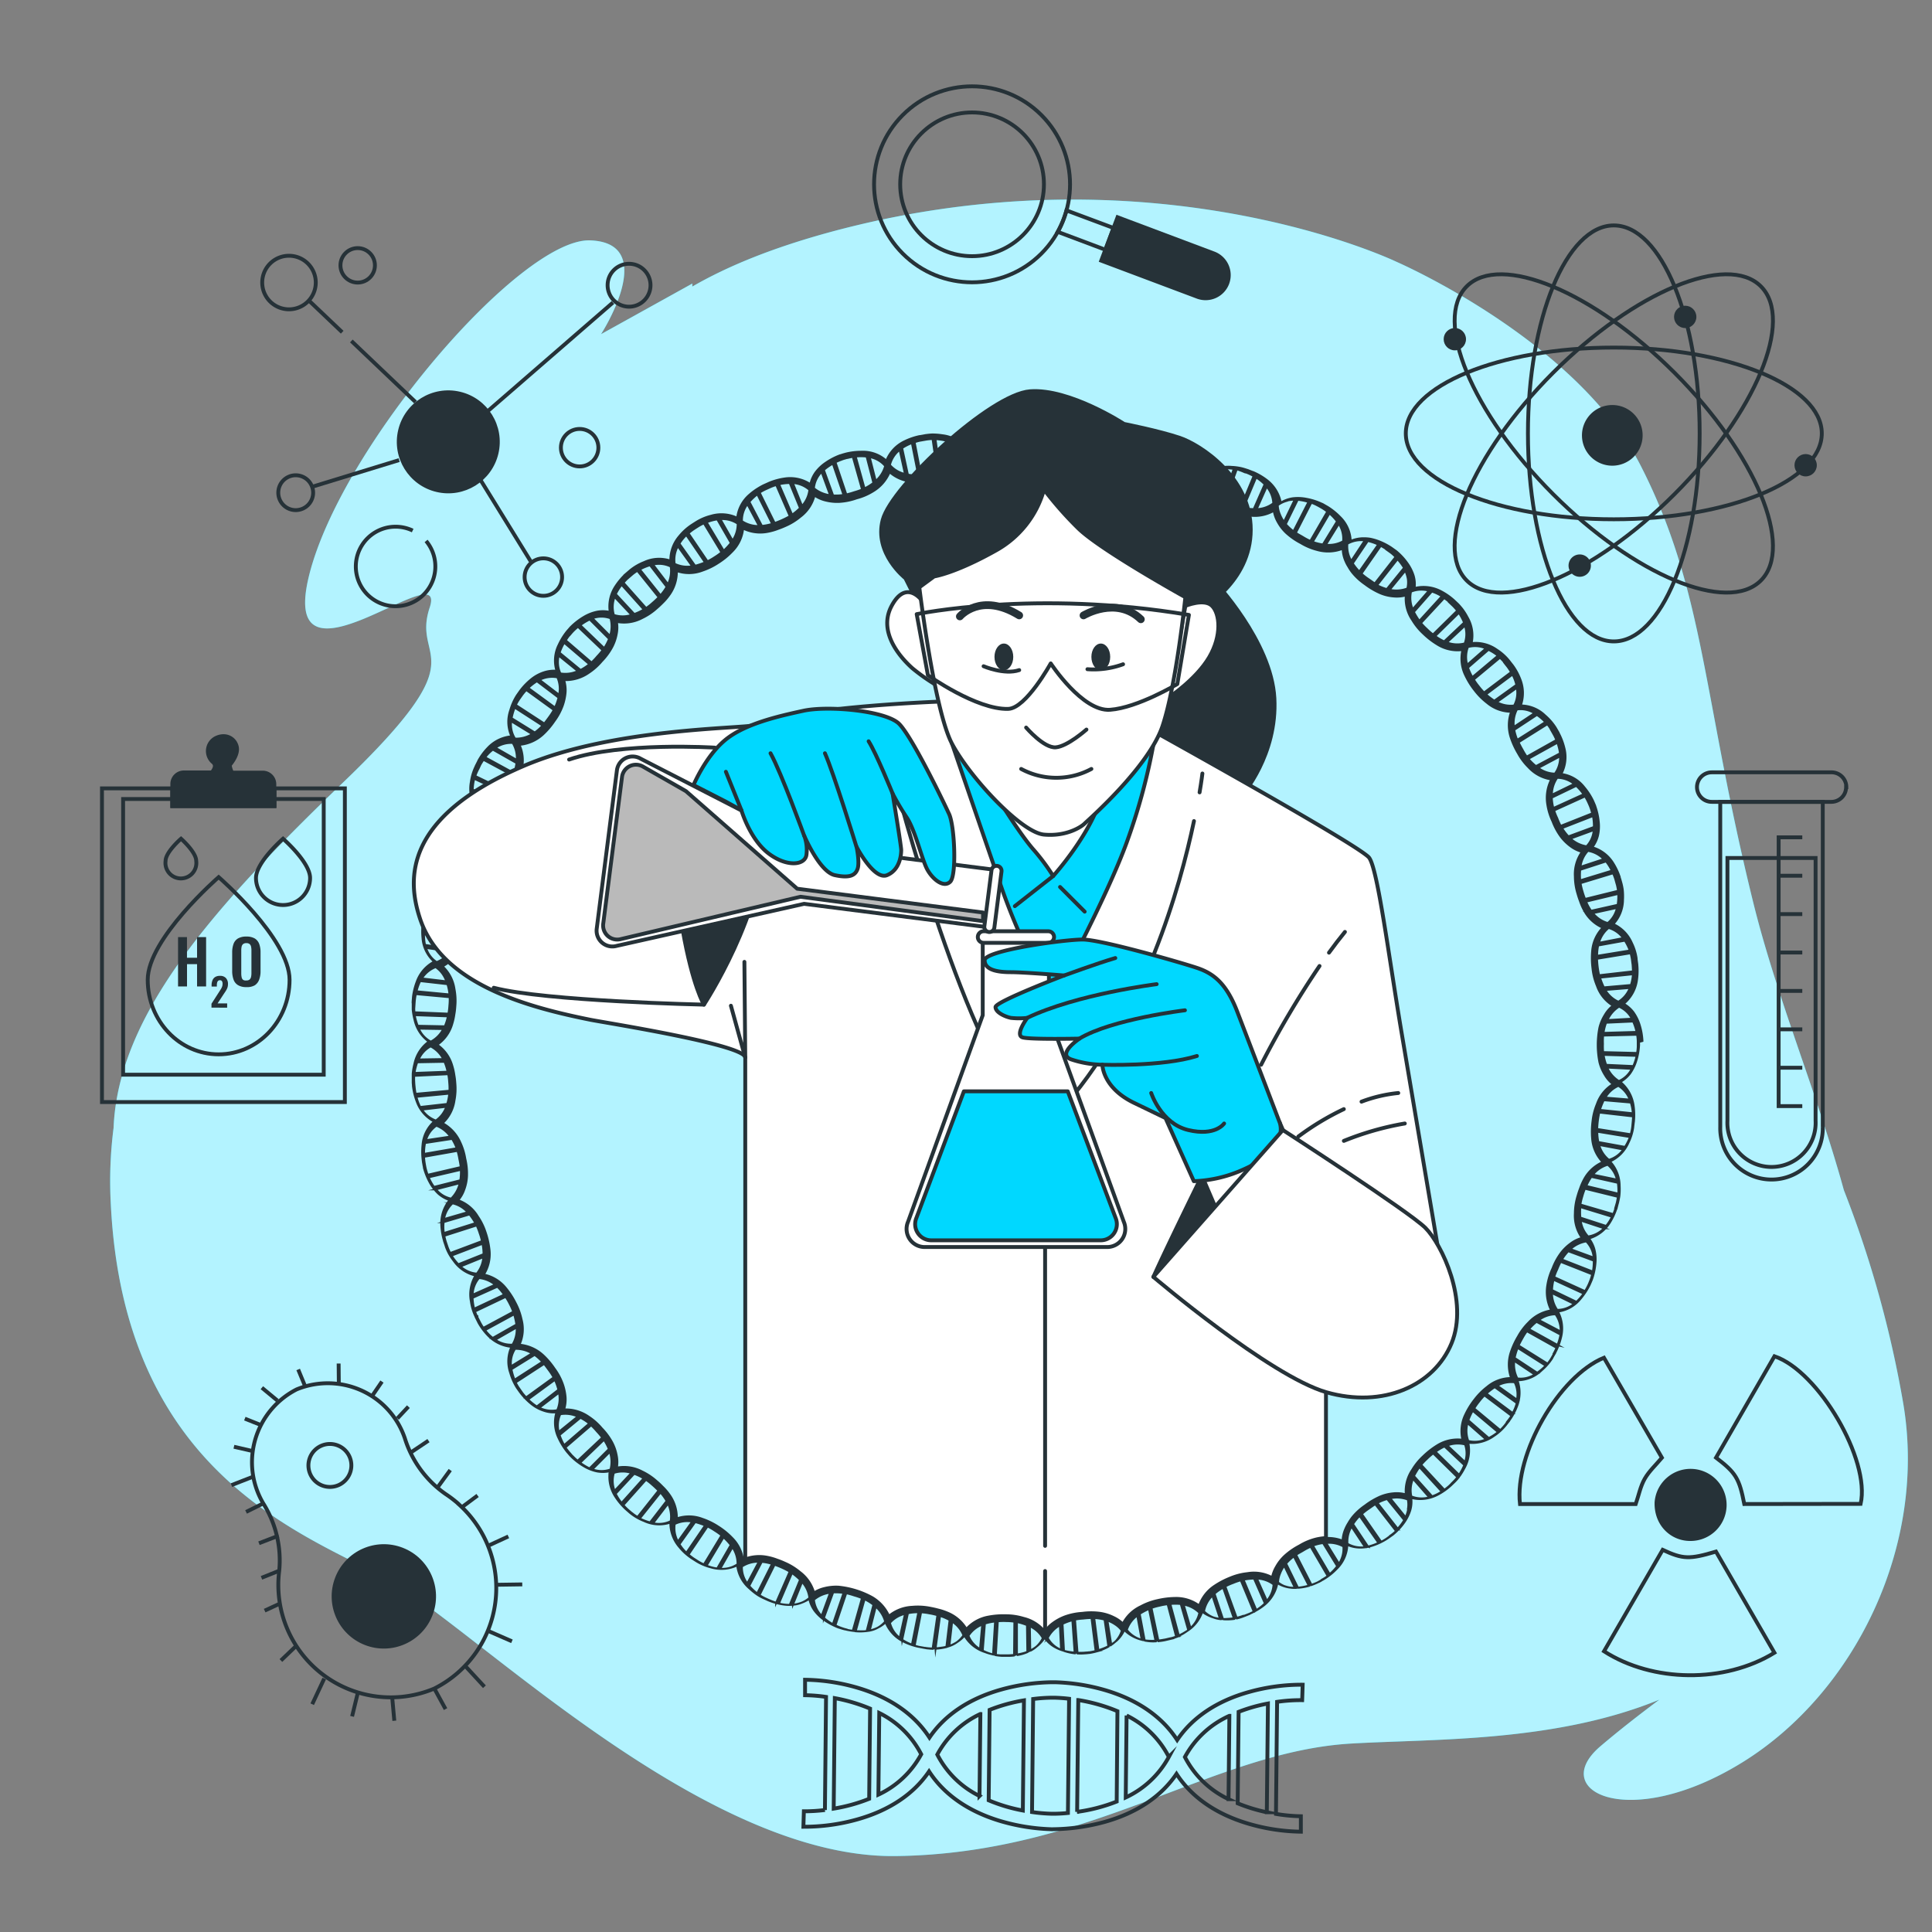 <svg xmlns="http://www.w3.org/2000/svg" viewBox="0 0 500 500"><rect x="0" y="0" width="500" height="500" fill="#808080" stroke="none"/><g id="freepik--background-simple--inject-128"><path d="M492.55,363.16A282.54,282.54,0,0,0,477.19,308c-6.87-25-17.34-49.69-23.47-74.51-13.17-53.4-12.48-80.44-29.12-113s-63.11-52.7-63.11-52.7-63.1-30.51-147-7.63c-14.56,4-26.06,8.65-35.32,14l0-.78L155.55,86.48s15.25-23.58-2.78-24.27S88.28,115.6,80,148.89s36.06-6.24,31.21,8.32,13.17,11.1-22.19,45.07c-33.6,32.28-58.42,60.18-59.63,89.64a108.07,108.07,0,0,0-.7,19.93c3.46,68.65,48.54,84.59,70.73,96.38S181.2,481,231.82,480.35s81.83-27,117.89-29.12c21.51-1.25,52.66-.27,79.73-11.36-4.83,3.6-10.22,7.78-15.24,12.05-13.87,11.79,7.62,22.19,36.75,4.16S498.79,399.91,492.55,363.16Z" style="fill:#00D8FF"></path><path d="M492.55,363.16A282.54,282.54,0,0,0,477.19,308c-6.87-25-17.34-49.69-23.47-74.51-13.17-53.4-12.48-80.44-29.12-113s-63.11-52.7-63.11-52.7-63.1-30.51-147-7.63c-14.56,4-26.06,8.65-35.32,14l0-.78L155.55,86.48s15.25-23.58-2.78-24.27S88.28,115.6,80,148.89s36.06-6.24,31.21,8.32,13.17,11.1-22.19,45.07c-33.6,32.28-58.42,60.18-59.63,89.64a108.07,108.07,0,0,0-.7,19.93c3.46,68.65,48.54,84.59,70.73,96.38S181.2,481,231.82,480.35s81.83-27,117.89-29.12c21.51-1.25,52.66-.27,79.73-11.36-4.83,3.6-10.22,7.78-15.24,12.05-13.87,11.79,7.62,22.19,36.75,4.16S498.79,399.91,492.55,363.16Z" style="fill:#fff;opacity:0.7"></path></g><g id="freepik--DNA--inject-128"><path d="M240.44,458.44c3.83,5.93,10.1,10.33,18.37,12.82A52.22,52.22,0,0,0,272,473.4h.58a52.36,52.36,0,0,0,13.27-1.88c8.32-2.32,14.67-6.59,18.63-12.44,3.83,5.93,10.1,10.33,18.37,12.82a50.57,50.57,0,0,0,13.81,2.14l0-4a42.45,42.45,0,0,1-6.44-.6l.29-29A41.92,41.92,0,0,1,337,440l.13-4a50.67,50.67,0,0,0-13.85,1.87c-8.32,2.31-14.68,6.58-18.63,12.44-3.84-5.94-10.1-10.33-18.37-12.82A51.68,51.68,0,0,0,273,435.36h-.55a51.67,51.67,0,0,0-13.28,1.88c-8.32,2.32-14.68,6.59-18.63,12.44-3.84-5.93-10.1-10.33-18.37-12.82a50.62,50.62,0,0,0-13.82-2.14l0,4a41,41,0,0,1,5.43.44l-.29,29.27a42.55,42.55,0,0,1-5.45.33l-.12,4a50.67,50.67,0,0,0,13.85-1.87C230.13,468.56,236.48,464.3,240.44,458.44ZM265,440.05l-.29,28.51a42.9,42.9,0,0,1-8.84-2.64l.24-23.41A43.51,43.51,0,0,1,265,440.05Zm7.68-.69a39.92,39.92,0,0,1,4,.28l-.3,29.56a39.77,39.77,0,0,1-4.08.2,44.46,44.46,0,0,1-5.21-.44l.29-29.26A41.93,41.93,0,0,1,272.67,439.36Zm6.08,29.55.3-28.94a44.77,44.77,0,0,1,10.13,2.88L289,466.24A44.15,44.15,0,0,1,278.75,468.91Zm49.09.1a43.35,43.35,0,0,1-7.54-2.31l.24-23.67a42.92,42.92,0,0,1,7.59-2.16Zm-9.69-24.95-.22,21.56a24.43,24.43,0,0,1-11.29-10.9A24.46,24.46,0,0,1,318.15,444.06Zm-15.66,10.62a24.36,24.36,0,0,1-11.16,10.5l.22-21.21A24.31,24.31,0,0,1,302.49,454.68Zm-48.78-11.1-.22,21.22a24.36,24.36,0,0,1-10.93-10.72A24.29,24.29,0,0,1,253.71,443.58ZM238.41,454a24.22,24.22,0,0,1-11.08,10.45l.22-21.13A24.28,24.28,0,0,1,238.41,454Zm-22.36-14.52a43.85,43.85,0,0,1,9.13,2.71l-.24,23.34a43.7,43.7,0,0,1-9.18,2.54Z" style="fill:none;stroke:#263238;stroke-miterlimit:10"></path></g><g id="freepik--Symbol--inject-128"><g id="freepik--p0fIIB--inject-128"><path d="M451.42,389.24c-1.31-6.65-2.16-8.06-7.31-12L459.23,351c11.42,3.85,24.89,26.86,22.3,38.2Z" style="fill:none;stroke:#263238;stroke-miterlimit:10"></path><path d="M430.3,401.1c5.27,2.44,6.92,2.49,13.79.45q7.56,13.06,15.13,26.18c-12.91,7.93-31.5,7.71-44.1-.38Z" style="fill:none;stroke:#263238;stroke-miterlimit:10"></path><path d="M415.1,351.38l15,25.88c-1.59,1.9-3.34,3.5-4.45,5.45s-1.53,4.21-2.33,6.54H393.37C391.91,376.29,403.41,356.2,415.1,351.38Z" style="fill:none;stroke:#263238;stroke-miterlimit:10"></path><path d="M437.41,398.3c-4.73,0-8.87-3.81-8.7-9.49a8.83,8.83,0,1,1,8.7,9.49Z" style="fill:#263238;stroke:#263238;stroke-miterlimit:10"></path></g></g><g id="freepik--Tube--inject-128"><path d="M471.73,207.52v84.11a13.27,13.27,0,1,1-26.53,0V207.52Z" style="fill:none;stroke:#263238;stroke-miterlimit:10"></path><path d="M447.06,222.05V290a11.42,11.42,0,1,0,22.81,0V222.05Z" style="fill:none;stroke:#263238;stroke-miterlimit:10"></path><path d="M477.77,203.7a3.82,3.82,0,0,1-3.83,3.82H443a3.82,3.82,0,0,1-3.82-3.82,3.83,3.83,0,0,1,3.82-3.82h31a3.82,3.82,0,0,1,3.83,3.82Z" style="fill:none;stroke:#263238;stroke-miterlimit:10"></path><polyline points="466.43 216.7 460.31 216.7 460.31 286.26 466.43 286.26" style="fill:none;stroke:#263238;stroke-miterlimit:10"></polyline><line x1="466.43" y1="226.64" x2="460.32" y2="226.64" style="fill:none;stroke:#263238;stroke-miterlimit:10"></line><line x1="466.43" y1="236.57" x2="460.32" y2="236.57" style="fill:none;stroke:#263238;stroke-miterlimit:10"></line><line x1="466.43" y1="246.51" x2="460.32" y2="246.51" style="fill:none;stroke:#263238;stroke-miterlimit:10"></line><line x1="466.43" y1="256.45" x2="460.32" y2="256.45" style="fill:none;stroke:#263238;stroke-miterlimit:10"></line><line x1="466.43" y1="266.39" x2="460.32" y2="266.39" style="fill:none;stroke:#263238;stroke-miterlimit:10"></line><line x1="466.43" y1="276.33" x2="460.32" y2="276.33" style="fill:none;stroke:#263238;stroke-miterlimit:10"></line></g><g id="freepik--molecules-2--inject-128"><path d="M417.26,104.82a7.85,7.85,0,1,0,7.85,7.84A7.84,7.84,0,0,0,417.26,104.82Z" style="fill:#263238"></path><ellipse cx="417.65" cy="112.17" rx="22.22" ry="53.83" style="fill:none;stroke:#263238;stroke-linecap:round;stroke-linejoin:round"></ellipse><ellipse cx="417.65" cy="112.17" rx="53.83" ry="22.22" transform="translate(43.01 328.18) rotate(-45)" style="fill:none;stroke:#263238;stroke-linecap:round;stroke-linejoin:round"></ellipse><ellipse cx="417.65" cy="112.17" rx="22.22" ry="53.83" transform="translate(43.01 328.18) rotate(-45)" style="fill:none;stroke:#263238;stroke-linecap:round;stroke-linejoin:round"></ellipse><ellipse cx="417.65" cy="112.17" rx="53.83" ry="22.22" style="fill:none;stroke:#263238;stroke-linecap:round;stroke-linejoin:round"></ellipse><circle cx="376.51" cy="87.78" r="2.89" style="fill:#263238"></circle><path d="M408.83,143.49a2.89,2.89,0,1,0,2.89,2.88A2.88,2.88,0,0,0,408.83,143.49Z" style="fill:#263238"></path><circle cx="436.13" cy="82.01" r="2.89" style="fill:#263238"></circle><circle cx="467.3" cy="120.4" r="2.89" style="fill:#263238"></circle></g><g id="freepik--magnifying-glass--inject-128"><circle cx="251.57" cy="47.7" r="25.36" transform="translate(39.95 191.86) rotate(-45)" style="fill:none;stroke:#263238;stroke-miterlimit:10"></circle><circle cx="251.57" cy="47.7" r="18.6" style="fill:none;stroke:#263238;stroke-miterlimit:10"></circle><path d="M309.91,76.81,285,67.45l4.23-11.23,24.89,9.36a6,6,0,0,1,3.5,7.73h0A6,6,0,0,1,309.91,76.81Z" style="fill:#263238;stroke:#263238;stroke-miterlimit:10"></path><path d="M276,54.45A25,25,0,0,1,273.74,60l12.34,4.64L288.19,59Z" style="fill:none;stroke:#263238;stroke-miterlimit:10"></path></g><g id="freepik--molecules-1--inject-128"><circle cx="116.02" cy="114.35" r="12.82" transform="translate(-21.82 201.17) rotate(-76.79)" style="fill:#263238;stroke:#263238;stroke-miterlimit:10"></circle><path d="M74.79,66.19a6.93,6.93,0,1,1-6.93,6.93A6.93,6.93,0,0,1,74.79,66.19Z" style="fill:none;stroke:#263238;stroke-miterlimit:10"></path><path d="M76.52,123a4.51,4.51,0,1,1-4.5,4.51A4.51,4.51,0,0,1,76.52,123Z" style="fill:none;stroke:#263238;stroke-miterlimit:10"></path><path d="M162.79,68.27a5.55,5.55,0,1,1-5.54,5.54A5.54,5.54,0,0,1,162.79,68.27Z" style="fill:none;stroke:#263238;stroke-miterlimit:10"></path><circle cx="140.62" cy="149.35" r="4.85" style="fill:none;stroke:#263238;stroke-miterlimit:10"></circle><circle cx="150.01" cy="115.86" r="4.85" style="fill:none;stroke:#263238;stroke-miterlimit:10"></circle><path d="M110.27,140a10.29,10.29,0,1,1-3.47-2.69" style="fill:none;stroke:#263238;stroke-miterlimit:10"></path><circle cx="92.57" cy="68.67" r="4.46" style="fill:none;stroke:#263238;stroke-miterlimit:10"></circle><line x1="80.67" y1="126.01" x2="103.3" y2="119.07" style="fill:none;stroke:#263238;stroke-miterlimit:10"></line><line x1="88.56" y1="85.98" x2="79.77" y2="77.62" style="fill:none;stroke:#263238;stroke-miterlimit:10"></line><line x1="107.55" y1="104.06" x2="90.93" y2="88.24" style="fill:none;stroke:#263238;stroke-miterlimit:10"></line><line x1="125.98" y1="106.62" x2="158.63" y2="78.29" style="fill:none;stroke:#263238;stroke-miterlimit:10"></line><line x1="137.35" y1="145.28" x2="124.36" y2="124.22" style="fill:none;stroke:#263238;stroke-miterlimit:10"></line></g><g id="freepik--Clipboard--inject-128"><polygon points="89.25 204.03 89.25 285.21 26.39 285.21 26.39 204.03 44.59 204.03 44.59 208.62 71.04 208.62 71.04 204.03 89.25 204.03" style="fill:none;stroke:#263238;stroke-miterlimit:10"></polygon><polyline points="44.44 206.78 31.86 206.78 31.86 278.13 83.78 278.13 83.78 206.78 71.37 206.78" style="fill:none;stroke:#263238;stroke-miterlimit:10"></polyline><path d="M71,202.9v5.72H44.59V202.9a3,3,0,0,1,2.95-3h7.3c.69-.85,1.21-1.92.24-2.69a3.78,3.78,0,0,1,.74-6.19c2.54-1.27,4.91,0,5.45,2.19S59.45,198,59.45,198a5.8,5.8,0,0,0,.61,1.95h8A3,3,0,0,1,71,202.9Z" style="fill:#263238;stroke:#263238;stroke-miterlimit:10"></path><path d="M46.08,255.29V242.52h2.31v5.34H51v-5.34h2.34v12.77H51v-5.77h-2.6v5.77Z" style="fill:#263238"></path><path d="M54.73,260.77v-1l2-3.11.42-.66a3.19,3.19,0,0,0,.32-.64,2,2,0,0,0,.13-.74,1.23,1.23,0,0,0-.16-.7.58.58,0,0,0-.51-.24.68.68,0,0,0-.5.18.92.92,0,0,0-.24.47,2.64,2.64,0,0,0-.07.65v.34H54.76V255a3.31,3.31,0,0,1,.22-1.27,1.75,1.75,0,0,1,.69-.87,2.24,2.24,0,0,1,1.23-.31,2,2,0,0,1,1.57.57,2.21,2.21,0,0,1,.53,1.57,2.9,2.9,0,0,1-.14.91,4,4,0,0,1-.38.78c-.15.25-.32.5-.5.76l-1.67,2.54h2.48v1.11Z" style="fill:#263238"></path><path d="M63.75,255.46a4,4,0,0,1-2.16-.51,2.72,2.72,0,0,1-1.15-1.44,6.59,6.59,0,0,1-.35-2.24v-4.78a6.33,6.33,0,0,1,.35-2.21,2.72,2.72,0,0,1,1.15-1.41,4.16,4.16,0,0,1,2.16-.49,4.21,4.21,0,0,1,2.18.49,2.82,2.82,0,0,1,1.15,1.41,6.1,6.1,0,0,1,.35,2.21v4.79a6.23,6.23,0,0,1-.35,2.22A2.92,2.92,0,0,1,65.93,255,4,4,0,0,1,63.75,255.46Zm0-1.72a1.24,1.24,0,0,0,.86-.25,1.36,1.36,0,0,0,.37-.69,4.89,4.89,0,0,0,.09-1V246a4.61,4.61,0,0,0-.09-1,1.25,1.25,0,0,0-.37-.67,1.3,1.3,0,0,0-.86-.25,1.28,1.28,0,0,0-.84.25,1.2,1.2,0,0,0-.38.67,4.61,4.61,0,0,0-.09,1v5.88a4.89,4.89,0,0,0,.09,1,1.17,1.17,0,0,0,.37.69A1.23,1.23,0,0,0,63.75,253.74Z" style="fill:#263238"></path><path d="M74.94,253.57c0,10.66-8.21,19.29-18.35,19.29s-18.36-8.63-18.36-19.29S56.59,227,56.59,227,74.94,242.91,74.94,253.57Z" style="fill:none;stroke:#263238;stroke-miterlimit:10"></path><path d="M80.25,227.22a7,7,0,1,1-14,0c0-4.07,7-10.16,7-10.16S80.25,223.15,80.25,227.22Z" style="fill:none;stroke:#263238;stroke-miterlimit:10"></path><path d="M50.78,222.81a4,4,0,1,1-7.93,0c0-2.3,4-5.75,4-5.75S50.78,220.51,50.78,222.81Z" style="fill:none;stroke:#263238;stroke-miterlimit:10"></path></g><g id="freepik--Cell--inject-128"><path d="M118.59,389.15a30.36,30.36,0,0,0-3.25-2.48,27.56,27.56,0,0,1-10.57-14.45,20.92,20.92,0,0,0-8.5-10.89,21.2,21.2,0,0,0-19.51-1.75,21.2,21.2,0,0,0-11.35,16,20.93,20.93,0,0,0,2.74,13.53,27.66,27.66,0,0,1,4.11,17.43A29.09,29.09,0,0,0,112.39,437a29.1,29.1,0,0,0,6.2-47.82Z" style="fill:none;stroke:#263238;stroke-miterlimit:10"></path><circle cx="100.62" cy="412.36" r="13.54" transform="matrix(0.36, -0.93, 0.93, 0.36, -320.38, 358.27)" style="fill:#263238"></circle><path d="M90.43,376.93a5.56,5.56,0,1,0-2.73,7.38A5.58,5.58,0,0,0,90.43,376.93Z" style="fill:none;stroke:#263238;stroke-miterlimit:10"></path><line x1="126.63" y1="399.9" x2="131.56" y2="397.63" style="fill:none;stroke:#263238;stroke-miterlimit:10"></line><line x1="119.58" y1="390.03" x2="123.6" y2="387.03" style="fill:none;stroke:#263238;stroke-miterlimit:10"></line><line x1="113.33" y1="384.82" x2="116.52" y2="380.45" style="fill:none;stroke:#263238;stroke-miterlimit:10"></line><line x1="106.33" y1="375.89" x2="110.89" y2="372.83" style="fill:none;stroke:#263238;stroke-miterlimit:10"></line><line x1="102.85" y1="367.08" x2="105.69" y2="364.04" style="fill:none;stroke:#263238;stroke-miterlimit:10"></line><line x1="96.27" y1="361.33" x2="98.85" y2="357.55" style="fill:none;stroke:#263238;stroke-miterlimit:10"></line><line x1="87.69" y1="358.45" x2="87.64" y2="352.88" style="fill:none;stroke:#263238;stroke-miterlimit:10"></line><line x1="77.17" y1="354.42" x2="78.91" y2="358.63" style="fill:none;stroke:#263238;stroke-miterlimit:10"></line><line x1="67.77" y1="359.14" x2="71.81" y2="362.48" style="fill:none;stroke:#263238;stroke-miterlimit:10"></line><line x1="67.84" y1="368.93" x2="63.36" y2="367.14" style="fill:none;stroke:#263238;stroke-miterlimit:10"></line><line x1="65.41" y1="375.54" x2="60.54" y2="374.42" style="fill:none;stroke:#263238;stroke-miterlimit:10"></line><line x1="65.46" y1="382.18" x2="59.9" y2="384.35" style="fill:none;stroke:#263238;stroke-miterlimit:10"></line><line x1="68.15" y1="389.07" x2="63.68" y2="391.29" style="fill:none;stroke:#263238;stroke-miterlimit:10"></line><line x1="72.1" y1="397.43" x2="67.02" y2="399.39" style="fill:none;stroke:#263238;stroke-miterlimit:10"></line><line x1="72.26" y1="406.5" x2="67.67" y2="408.34" style="fill:none;stroke:#263238;stroke-miterlimit:10"></line><line x1="72.15" y1="415.14" x2="68.49" y2="416.83" style="fill:none;stroke:#263238;stroke-miterlimit:10"></line><line x1="76.58" y1="426.02" x2="72.7" y2="429.74" style="fill:none;stroke:#263238;stroke-miterlimit:10"></line><line x1="83.91" y1="434.41" x2="80.8" y2="441.05" style="fill:none;stroke:#263238;stroke-miterlimit:10"></line><line x1="92.65" y1="437.9" x2="91.12" y2="444.2" style="fill:none;stroke:#263238;stroke-miterlimit:10"></line><line x1="101.53" y1="439.6" x2="102.05" y2="445.33" style="fill:none;stroke:#263238;stroke-miterlimit:10"></line><line x1="112.39" y1="436.97" x2="115.31" y2="442.31" style="fill:none;stroke:#263238;stroke-miterlimit:10"></line><line x1="120.37" y1="431.12" x2="125.37" y2="436.53" style="fill:none;stroke:#263238;stroke-miterlimit:10"></line><line x1="126.46" y1="422.14" x2="132.49" y2="424.77" style="fill:none;stroke:#263238;stroke-miterlimit:10"></line><line x1="128.26" y1="410.14" x2="135.16" y2="410.04" style="fill:none;stroke:#263238;stroke-miterlimit:10"></line></g><g id="freepik--Character--inject-128"><path d="M425.06,269.41v-.1a16.46,16.46,0,0,0-.74-4.1,11.48,11.48,0,0,0-1.62-3.27,8.42,8.42,0,0,0-2.48-2.16,9.62,9.62,0,0,0,3.39-5.92,16.63,16.63,0,0,0,.13-4.16v-.09s0,0-.1-.74-.09-.73-.09-.74V248a13.33,13.33,0,0,0-1.25-4,9.5,9.5,0,0,0-4.76-4.84,9.34,9.34,0,0,0,2.49-6.32,15.65,15.65,0,0,0-.07-2.63,15.28,15.28,0,0,0-.3-1.52l0,0v0l-.2-.71c-.2-.7-.2-.71-.2-.72v0l0-.05a16.54,16.54,0,0,0-1.74-3.78,9.46,9.46,0,0,0-5.42-4.15,8.31,8.31,0,0,0,1.43-2.94,10.67,10.67,0,0,0,.22-3.66,16.57,16.57,0,0,0-.91-4.07l0-.05v0s0,0-.29-.69l-.3-.68,0,0,0,0a16.65,16.65,0,0,0-2.28-3.49,9,9,0,0,0-5.91-3.39,9.29,9.29,0,0,0,.78-6.78,16.21,16.21,0,0,0-1.49-3.88l0-.05v0l-.38-.65-.37-.64,0,0,0,0a14.23,14.23,0,0,0-2.74-3.15,9.1,9.1,0,0,0-6.28-2.58,9.6,9.6,0,0,0-.14-6.81,15.21,15.21,0,0,0-2-3.65l0,0,0,0-.46-.58-.46-.59,0,0,0,0a13.23,13.23,0,0,0-3.1-2.78,9.5,9.5,0,0,0-6.57-1.73,9.33,9.33,0,0,0-1.07-6.7,14.56,14.56,0,0,0-1.41-2.22c-.46-.56-.85-1-1-1.15l0,0,0,0-.54-.51-.54-.51,0,0,0,0a16.29,16.29,0,0,0-3.41-2.36,9.64,9.64,0,0,0-6.78-.81,7.87,7.87,0,0,0-.27-3.25,11.47,11.47,0,0,0-1.67-3.26,16,16,0,0,0-2.85-3.05l0,0,0,0-.61-.43-.6-.43,0,0,0,0a16.7,16.7,0,0,0-3.73-1.86,13.6,13.6,0,0,0-1.84-.49,10.91,10.91,0,0,0-1.78-.11,8.35,8.35,0,0,0-3.19.69,9.11,9.11,0,0,0-2.78-6.22,16.72,16.72,0,0,0-3.25-2.61l0,0,0,0-.65-.37-.64-.37,0,0-.05,0a16.07,16.07,0,0,0-4-1.31,11.46,11.46,0,0,0-3.66-.15,8.26,8.26,0,0,0-3.07,1.13,9.57,9.57,0,0,0-3.57-5.82,16.3,16.3,0,0,0-3.59-2.1l-.05,0,0,0-.69-.27-.69-.27,0,0-.05,0c-.25-.09-.77-.27-1.48-.45a13.76,13.76,0,0,0-2.61-.35,9.42,9.42,0,0,0-6.53,1.85,9.48,9.48,0,0,0-4.34-5.22A12.76,12.76,0,0,0,303.2,115l-.05,0h0l-.73-.16-.72-.17h-.09a16.8,16.8,0,0,0-4.15-.3,9.69,9.69,0,0,0-6.24,2.78,8.35,8.35,0,0,0-1.9-2.67,11.3,11.3,0,0,0-3.1-1.94,16.7,16.7,0,0,0-4-1.16H282c-.09,0-.27,0-.64-.07l-.74,0h-.09a16.53,16.53,0,0,0-4.15.33,10.6,10.6,0,0,0-3.43,1.3,8.41,8.41,0,0,0-2.38,2.25,9.49,9.49,0,0,0-5.56-4,16.54,16.54,0,0,0-4.13-.54h-.09l-.74,0-.74,0h-.09a13.08,13.08,0,0,0-4.08.85,9.48,9.48,0,0,0-5.29,4.25,9.36,9.36,0,0,0-6-3.11,16.43,16.43,0,0,0-2.63-.2,13.92,13.92,0,0,0-1.54.15h-.09l-.73.14-.73.13H238a16.81,16.81,0,0,0-3.94,1.36,9.43,9.43,0,0,0-4.67,5,9,9,0,0,0-6.4-2.31,16.78,16.78,0,0,0-4.14.5l0,0h0l-.71.2-.71.23h0l-.05,0a16.79,16.79,0,0,0-3.69,1.93,10.72,10.72,0,0,0-2.65,2.53,8.24,8.24,0,0,0-1.32,3,9.45,9.45,0,0,0-6.67-1.46,16.46,16.46,0,0,0-4,1.1l0,0,0,0-.68.31-.68.3,0,0,0,0a14.44,14.44,0,0,0-1.36.75A16.09,16.09,0,0,0,194,128a9.22,9.22,0,0,0-3.21,6,9.55,9.55,0,0,0-6.78-.52,13.48,13.48,0,0,0-3.83,1.62l0,0,0,0-.63.4-.62.4,0,0,0,0a14.3,14.3,0,0,0-3.08,2.8,9.51,9.51,0,0,0-2.36,6.38,9.2,9.2,0,0,0-6.79.39,13.57,13.57,0,0,0-3.6,2.09l0,0,0,0-.57.49-.56.48,0,0,0,0a17,17,0,0,0-2.68,3.18,9.44,9.44,0,0,0-1.48,6.66,8.15,8.15,0,0,0-3.27-.06,11,11,0,0,0-3.41,1.33,17.11,17.11,0,0,0-3.31,2.54l0,0,0,0-.08.07c-.06.07-.19.2-.42.48l-.49.56,0,0,0,0a16.39,16.39,0,0,0-2.21,3.53,9.08,9.08,0,0,0-.6,6.78,8.24,8.24,0,0,0-3.23.39,10.1,10.1,0,0,0-3.24,1.75,16.54,16.54,0,0,0-2.91,3l0,0,0,0-.43.61-.43.61,0,0,0,0a14.59,14.59,0,0,0-1.71,3.81,9.07,9.07,0,0,0,.29,6.79,9.57,9.57,0,0,0-6.13,3,15.61,15.61,0,0,0-2.46,3.35l0,.05v0l-.34.66-.34.67,0,0,0,.05a13,13,0,0,0-1.22,4,9.47,9.47,0,0,0,1.19,6.69,9.41,9.41,0,0,0-5.63,3.79,13.24,13.24,0,0,0-1.42,2.22,14.17,14.17,0,0,0-.61,1.42l0,.05v0s0,0-.24.7l-.24.71v0l0,.05a17.12,17.12,0,0,0-.71,4.1,9.56,9.56,0,0,0,2.14,6.49,8.33,8.33,0,0,0-2.85,1.62,11.58,11.58,0,0,0-2.25,2.89,16.94,16.94,0,0,0-1.55,3.87v.09l0,.1a4.94,4.94,0,0,0-.13.63c-.13.71-.13.72-.13.73v.09a16.93,16.93,0,0,0-.09,4.17,9,9,0,0,0,3,6.13,9.44,9.44,0,0,0-4.48,5.15,16.61,16.61,0,0,0-1,4.05v.09s0,0-.06.74,0,.73,0,.74v.09c0,.27,0,.82,0,1.55a16.77,16.77,0,0,0,.46,2.59,9.47,9.47,0,0,0,3.69,5.69,9.47,9.47,0,0,0-3.69,5.69,16.77,16.77,0,0,0-.46,2.59c0,.72,0,1.28,0,1.55v.09s0,0,0,.74l.06.74v.09a16.61,16.61,0,0,0,1,4.05,9.38,9.38,0,0,0,4.48,5.14,9.06,9.06,0,0,0-3,6.14,16.93,16.93,0,0,0,.09,4.17v.09s0,0,.13.73a4.94,4.94,0,0,0,.13.63l0,.1v.09a16.94,16.94,0,0,0,1.55,3.87,11.58,11.58,0,0,0,2.25,2.89,8.33,8.33,0,0,0,2.85,1.62,9.55,9.55,0,0,0-2.14,6.48,17,17,0,0,0,.71,4.1l0,.05v0l.24.7c.23.69.23.7.24.71v0l0,.05a14.17,14.17,0,0,0,.61,1.42,13.2,13.2,0,0,0,1.42,2.21,9.39,9.39,0,0,0,5.63,3.8,9.47,9.47,0,0,0-1.19,6.69,13,13,0,0,0,1.22,4l0,.05,0,0,.34.66a6.47,6.47,0,0,0,.34.66v0l0,.05a15.61,15.61,0,0,0,2.46,3.35,9.62,9.62,0,0,0,6.13,3,9.07,9.07,0,0,0-.29,6.79,14.76,14.76,0,0,0,1.71,3.81l0,0,0,0,.43.61c.42.59.42.6.43.6l0,0,0,0a16.88,16.88,0,0,0,2.91,3,10.06,10.06,0,0,0,3.24,1.74,7.89,7.89,0,0,0,3.23.39,9.11,9.11,0,0,0,.6,6.79,16.67,16.67,0,0,0,2.21,3.53l0,0,0,0s0,0,.49.56a6,6,0,0,0,.42.47l.08.08,0,0,0,0a16.33,16.33,0,0,0,3.31,2.54,10.79,10.79,0,0,0,3.41,1.34,8.53,8.53,0,0,0,3.27-.06,9.43,9.43,0,0,0,1.48,6.65,17,17,0,0,0,2.68,3.18l0,0,0,0,.56.49.57.49,0,0,0,0a13.35,13.35,0,0,0,3.6,2.08,9.16,9.16,0,0,0,6.79.4,9.51,9.51,0,0,0,2.36,6.38,14.3,14.3,0,0,0,3.08,2.8l0,0,0,0,.62.4.63.4,0,0,0,0a13.48,13.48,0,0,0,3.83,1.62,9.49,9.49,0,0,0,6.78-.53,9.22,9.22,0,0,0,3.21,6,16.84,16.84,0,0,0,2.05,1.64,13,13,0,0,0,1.36.76l0,0h0l.68.31.68.31h0l0,0a15.87,15.87,0,0,0,4,1.11,9.45,9.45,0,0,0,6.67-1.46,8.24,8.24,0,0,0,1.32,3,10.9,10.9,0,0,0,2.65,2.53,17.27,17.27,0,0,0,3.69,1.93h.05l0,0,.71.23.71.2h.09a16.61,16.61,0,0,0,4.14.51,9,9,0,0,0,6.4-2.32,9.48,9.48,0,0,0,4.67,5,16.15,16.15,0,0,0,3.94,1.35h.09l.73.13.73.13h.09a13.92,13.92,0,0,0,1.54.15,16.43,16.43,0,0,0,2.63-.2,9.36,9.36,0,0,0,6-3.11,9.42,9.42,0,0,0,5.29,4.24,12.78,12.78,0,0,0,4.08.85h.09l.74,0,.74,0h.09a17,17,0,0,0,4.13-.54,9.53,9.53,0,0,0,5.56-4,8.38,8.38,0,0,0,2.38,2.24,10.39,10.39,0,0,0,3.43,1.31,16.36,16.36,0,0,0,4.15.32h.09l.74-.06c.37,0,.55-.05.64-.06h.19a16.51,16.51,0,0,0,4-1.15,11.54,11.54,0,0,0,3.1-1.94,8.28,8.28,0,0,0,1.9-2.68,9.59,9.59,0,0,0,6.24,2.78,16.46,16.46,0,0,0,4.15-.29h.09l.72-.17.73-.17h.08a13,13,0,0,0,3.83-1.64,9.48,9.48,0,0,0,4.34-5.22,9.42,9.42,0,0,0,6.53,1.84,14.7,14.7,0,0,0,2.61-.34,12.66,12.66,0,0,0,1.48-.46H322l0,0,.69-.27.69-.27,0,0,.05,0a16.94,16.94,0,0,0,3.59-2.11,9.55,9.55,0,0,0,3.57-5.81,8.26,8.26,0,0,0,3.07,1.13,11.46,11.46,0,0,0,3.66-.15,16.53,16.53,0,0,0,4-1.31l.05,0,0,0,.64-.37.65-.37,0,0,0,0a15.94,15.94,0,0,0,3.25-2.61,9.09,9.09,0,0,0,2.78-6.22,8.18,8.18,0,0,0,3.19.7,10.94,10.94,0,0,0,1.78-.12,11.18,11.18,0,0,0,1.84-.49,15.85,15.85,0,0,0,3.73-1.86l0,0,0,0,.6-.43.61-.43,0,0,0,0a15.51,15.51,0,0,0,2.85-3,11.47,11.47,0,0,0,1.67-3.26,7.92,7.92,0,0,0,.27-3.26,9.58,9.58,0,0,0,6.78-.8,15.82,15.82,0,0,0,3.41-2.37l0,0,0,0,.54-.51.54-.52,0,0,0,0c.19-.19.58-.59,1-1.15a14.56,14.56,0,0,0,1.41-2.22,9.35,9.35,0,0,0,1.07-6.71,9.48,9.48,0,0,0,6.57-1.72,13.23,13.23,0,0,0,3.1-2.78l0,0,0,0,.46-.59.46-.58,0,0,0-.05a15.07,15.07,0,0,0,2-3.64,9.6,9.6,0,0,0,.14-6.81,9.06,9.06,0,0,0,6.28-2.59,14.26,14.26,0,0,0,2.74-3.14l0-.05,0,0,.37-.65.38-.64v0l0-.05a16.35,16.35,0,0,0,1.49-3.89,9.25,9.25,0,0,0-.78-6.77,9.07,9.07,0,0,0,5.91-3.39,16.65,16.65,0,0,0,2.28-3.49l0,0,0,0,.3-.68c.29-.67.29-.69.29-.69v0l0,0a16.57,16.57,0,0,0,.91-4.07,10.67,10.67,0,0,0-.22-3.66,8.23,8.23,0,0,0-1.43-2.94,9.5,9.5,0,0,0,5.42-4.15,16.54,16.54,0,0,0,1.74-3.78l0-.05v0l.2-.71.2-.72v0l0-.06a14.9,14.9,0,0,0,.3-1.51,15.74,15.74,0,0,0,.07-2.64,9.31,9.31,0,0,0-2.49-6.31,9.5,9.5,0,0,0,4.76-4.84,13.28,13.28,0,0,0,1.25-4v-.09s0,0,.09-.73.1-.73.1-.74v-.09a16.63,16.63,0,0,0-.13-4.16,9.64,9.64,0,0,0-3.39-5.93,8.38,8.38,0,0,0,2.48-2.15,11.42,11.42,0,0,0,1.62-3.28,16.32,16.32,0,0,0,.74-4.1v-.09s0,0,0-.74Zm-1.52-2.35-8.56.25a12.87,12.87,0,0,1,.67-2.63l7-.32A12.89,12.89,0,0,1,423.54,267.06Zm-1.21-3.42L416,264a7.92,7.92,0,0,1,3-3.48A6.82,6.82,0,0,1,422.33,263.64Zm-3.49-4.39a7.46,7.46,0,0,1-3.39-3.05l6.35-.52A7.24,7.24,0,0,1,418.84,259.25Zm3.24-4.33-7,.61a17.08,17.08,0,0,1-1-2.52l8.52-.88A10.65,10.65,0,0,1,422.08,254.92Zm.26-6.63s0,0,.09.74l.1.74c0,.22.07.81.07,1.62l-8.75,1a23,23,0,0,1-.54-4.26L422,246.7A13.88,13.88,0,0,1,422.34,248.29Zm-1.82-4.85a13.43,13.43,0,0,1,1.27,2.55l-8.46,1.38a12.6,12.6,0,0,1,.27-2.68Zm-.45-.66L413.8,244a7.51,7.51,0,0,1,2.51-3.85A7.1,7.1,0,0,1,420.07,242.78Zm-4-3.9a7.69,7.69,0,0,1-3.83-2.56l6.23-1.36A7,7,0,0,1,416.08,238.88Zm2.57-4.71-6.87,1.54a12.85,12.85,0,0,1-1.3-2.37l8.33-2A14.19,14.19,0,0,1,418.65,234.17ZM417.47,226c.32.74.5,1.31.57,1.51,0,0,0,0,.2.73s.2.71.21.72a15.6,15.6,0,0,1,.3,1.58l-8.53,2.11a16.47,16.47,0,0,1-.69-2,15.7,15.7,0,0,1-.49-2.09Zm-.32-.67-8.2,2.5a15.34,15.34,0,0,1,0-2.72l6.69-2.17A11.71,11.71,0,0,1,417.15,225.37Zm-2.07-3-6.06,2a7.43,7.43,0,0,1,1.93-4.13A7.23,7.23,0,0,1,415.08,222.39Zm-4.53-3.31a8,8,0,0,1-4.09-2l6-2.19A6.82,6.82,0,0,1,410.55,219.08Zm1.95-5-6.6,2.44a12.8,12.8,0,0,1-1.64-2.15l8-3.12A13.7,13.7,0,0,1,412.5,214.06ZM411,207.57s0,0,.31.69.28.69.28.69a12.86,12.86,0,0,1,.47,1.55l-8.17,3.24a17.5,17.5,0,0,1-.89-2,14.91,14.91,0,0,1-.79-2l8-3.63A14.1,14.1,0,0,1,411,207.57Zm-1.2-2L402,209.12a12.3,12.3,0,0,1-.4-2.69l6.34-3.05A14,14,0,0,1,409.82,205.54Zm-2.45-2.67-5.73,2.79A7.74,7.74,0,0,1,403,201.3,6.91,6.91,0,0,1,407.37,202.87Zm-4.94-2.68a7.4,7.4,0,0,1-4.3-1.48l5.64-3A7.18,7.18,0,0,1,402.43,200.19Zm1.3-5.25-6.21,3.3a12.2,12.2,0,0,1-1.95-1.9l7.5-4.15A12.89,12.89,0,0,1,403.73,194.94Zm-2.36-6.21s0,0,.37.65.37.64.37.65a11.2,11.2,0,0,1,.69,1.46l-7.67,4.3A15.76,15.76,0,0,1,394,194c-.46-.78-.69-1.27-1-1.9l7.45-4.67A9.51,9.51,0,0,1,401.37,188.73Zm-1.45-1.87-7.24,4.59a13.46,13.46,0,0,1-.78-2.59l5.88-3.87A13,13,0,0,1,399.92,186.86Zm-2.82-2.3-5.3,3.53a7.8,7.8,0,0,1,.8-4.52A6.77,6.77,0,0,1,397.1,184.56Zm-5.22-2a7.49,7.49,0,0,1-4.49-.87l5.19-3.7A7,7,0,0,1,391.88,182.55Zm-.43-8a10.1,10.1,0,0,1,1,2.66l-5.71,4.1a19.12,19.12,0,0,1-2.15-1.64Zm-2.18-3.18.46.59.47.59a15.39,15.39,0,0,1,.89,1.35l-7,5.28a15.3,15.3,0,0,1-1.41-1.62,14.5,14.5,0,0,1-1.24-1.75l6.76-5.62C388.75,170.73,389.13,171.19,389.27,171.35Zm-1.65-1.68-6.56,5.51a14.13,14.13,0,0,1-1.13-2.46l5.31-4.61A12.11,12.11,0,0,1,387.62,169.67Zm-3.11-1.89-4.79,4.2a7.46,7.46,0,0,1,.19-4.58A7,7,0,0,1,384.51,167.78Zm-5.42-1.32a7.59,7.59,0,0,1-4.6-.25l4.66-4.35A7.05,7.05,0,0,1,379.09,166.46Zm-.2-5.36-5.12,4.83a12.57,12.57,0,0,1-2.32-1.37l6.13-6A13.19,13.19,0,0,1,378.89,161.1Zm-3.9-5.37.54.51.55.52a14.43,14.43,0,0,1,1.07,1.21l-6.27,6.17a14.47,14.47,0,0,1-1.62-1.41,16.05,16.05,0,0,1-1.49-1.55l6-6.47A12.32,12.32,0,0,1,375,155.73Zm-1.87-1.44-5.78,6.33a17.4,17.4,0,0,1-1.41-2.31l4.65-5.28A10.75,10.75,0,0,1,373.12,154.29Zm-7.94-1.23a7.19,7.19,0,0,1,4.63-.26l-4.19,4.81A7.46,7.46,0,0,1,365.18,153.06Zm-1.47-5.41a8.42,8.42,0,0,1,.67,2.17,6.66,6.66,0,0,1-.14,2.42,8,8,0,0,1-4.57.34Zm-.36-.71-4.43,5.46a12.48,12.48,0,0,1-2.51-1l5.29-6.74A13.44,13.44,0,0,1,363.35,146.94Zm-4.57-4.82.61.43.61.44a9.74,9.74,0,0,1,1.19,1.09L355.8,151c-.61-.37-1-.7-1.78-1.21a15.41,15.41,0,0,1-1.68-1.33l5-7.2A15.79,15.79,0,0,1,358.78,142.12ZM354,140a13.78,13.78,0,0,1,2.68.92l-4.89,7a12.8,12.8,0,0,1-1.7-2.12Zm-5.35.75a7.28,7.28,0,0,1,4.57-.9l-3.52,5.32A7.35,7.35,0,0,1,348.69,140.79Zm-2.16-5.19a7.12,7.12,0,0,1,1.11,4.52,7.53,7.53,0,0,1-4.46.9Zm-.46-.65-3.67,6a12.78,12.78,0,0,1-2.63-.66l4.34-7.39A13.33,13.33,0,0,1,346.07,135Zm-5.17-4.18.65.37.65.37a12.88,12.88,0,0,1,1.34.93L339.11,140a14.94,14.94,0,0,1-1.9-1c-.78-.47-1.27-.69-1.85-1.1l4-7.81A12.59,12.59,0,0,1,340.9,130.77Zm-2.21-.85-3.9,7.63a12.85,12.85,0,0,1-2-1.85l3.1-6.32A13.57,13.57,0,0,1,338.69,129.92Zm-5.83-.26a8.25,8.25,0,0,1,2.25-.31l-2.78,5.75a8.6,8.6,0,0,1-1.09-2,6.62,6.62,0,0,1-.52-2.31A6.85,6.85,0,0,1,332.86,129.66Zm-5-3.67a7.07,7.07,0,0,1,1.71,4.31,7.47,7.47,0,0,1-4.31,1.51Zm-.53-.61-2.83,6.43a15.36,15.36,0,0,1-2.7-.3l3.32-7.9A11.06,11.06,0,0,1,327.34,125.38Zm-5.7-3.41a6.42,6.42,0,0,1,.7.27l.7.28a14.84,14.84,0,0,1,1.45.71l-3.37,8.13a16.29,16.29,0,0,1-2-.69,17.73,17.73,0,0,1-2-.89l3-8.28A12.26,12.26,0,0,1,321.64,122Zm-2.28-.61-2.84,8.08a12.14,12.14,0,0,1-2.22-1.53l2.22-6.67A13.62,13.62,0,0,1,319.36,121.36Zm-3.64,0-2,6.06a7.57,7.57,0,0,1-2.17-4.06A7.05,7.05,0,0,1,315.72,121.32ZM310.38,123a7.63,7.63,0,0,1-4.08,2.12l1.79-6.12A7.07,7.07,0,0,1,310.38,123Zm-2.9-4.52-1.94,6.76a12.79,12.79,0,0,1-2.7,0l2.23-8.27A13,13,0,0,1,307.48,118.44Zm-6.1-2.63.73.17.73.17a12.42,12.42,0,0,1,1.54.49l-2.24,8.5a15.61,15.61,0,0,1-2.11-.38,16.13,16.13,0,0,1-2.07-.58l1.82-8.6A12.58,12.58,0,0,1,301.38,115.81Zm-2.34-.28-1.73,8.39a18.23,18.23,0,0,1-2.4-1.27l1.3-6.91A10.09,10.09,0,0,1,299,115.53Zm-3.61.41-1.15,6.27a7.49,7.49,0,0,1-2.7-3.69A7.22,7.22,0,0,1,295.43,115.94Zm-6.19.21a6.77,6.77,0,0,1,1.12,2.15,6.63,6.63,0,0,1-1.74,1.62,8.88,8.88,0,0,1-2,1l1-6.31A8.09,8.09,0,0,1,289.24,116.15Zm-2.36-2-1,7a12.53,12.53,0,0,1-2.68.4l1.1-8.5A13.66,13.66,0,0,1,286.88,114.2Zm-8-1.8a15.37,15.37,0,0,1,1.62,0l.75.06a4,4,0,0,1,.63.07H282a16.07,16.07,0,0,1,1.59.33l-1.09,8.73c-.71,0-1.24-.07-2.14-.15a16.19,16.19,0,0,1-2.13-.27Zm-3.52.64a13.54,13.54,0,0,1,2.78-.58l-.6,8.55a13.4,13.4,0,0,1-2.55-.94Zm-.74.28-.31,6.37a7.8,7.8,0,0,1-3.16-3.29A6.88,6.88,0,0,1,274.61,113.32Zm-8-.26a7.21,7.21,0,0,1,3.26,3.31,7.39,7.39,0,0,1-3.37,3.07Zm-.72-.35-.1,7a14.82,14.82,0,0,1-2.6.79l0-8.57A11.23,11.23,0,0,1,265.91,112.71Zm-6.58-.91.75,0,.75,0a15.06,15.06,0,0,1,1.61.1l.08,8.79a18.22,18.22,0,0,1-2.14.16,16.23,16.23,0,0,1-2.15,0l-.51-8.78A15,15,0,0,1,259.33,111.8Zm-2.33.32.53,8.56a12.91,12.91,0,0,1-2.64-.54l-.56-7A14,14,0,0,1,257,112.12Zm-3.37,1.39.53,6.36a7.58,7.58,0,0,1-3.57-2.89A7.06,7.06,0,0,1,253.63,113.51Zm-4.28,3.58a7.66,7.66,0,0,1-2.94,3.55l-.72-6.34A7,7,0,0,1,249.35,117.09Zm-4.43-3,.84,7a13.37,13.37,0,0,1-2.48,1.06l-1.17-8.49A13.89,13.89,0,0,1,244.92,114.06Zm-6.64-.06.74-.13.73-.13a15,15,0,0,1,1.61-.15l1.24,8.71a21.54,21.54,0,0,1-4.22.75l-1.67-8.63A14,14,0,0,1,238.28,114Zm-2.27.66,1.67,8.41a12.82,12.82,0,0,1-2.71-.26l-1.49-6.88A12.74,12.74,0,0,1,236,114.66Zm-3.17,1.76,1.38,6.23a7.36,7.36,0,0,1-3.91-2.33A7.22,7.22,0,0,1,232.84,116.42Zm-3.75,4.18a7.79,7.79,0,0,1-2.44,3.85l-1.57-6.18A6.86,6.86,0,0,1,229.09,120.6Zm-4.8-2.45,1.76,6.81a12.5,12.5,0,0,1-2.3,1.42l-2.29-8.26A13.48,13.48,0,0,1,224.29,118.15Zm-6.6.81.71-.23.73-.21c.2,0,.78-.19,1.59-.31l2.39,8.46a16.47,16.47,0,0,1-2,.69,18.72,18.72,0,0,1-2.07.58l-2.81-8.33A15.1,15.1,0,0,1,217.69,119Zm-2.15,1,2.78,8.11a12.25,12.25,0,0,1-2.7.13l-2.4-6.61A13.17,13.17,0,0,1,215.54,120Zm-2.9,2.18,2.2,6a8,8,0,0,1-4.2-1.81A6.88,6.88,0,0,1,212.64,122.13Zm-3.16,4.64a7.42,7.42,0,0,1-1.9,4.14L205.19,125A7.08,7.08,0,0,1,209.48,126.77Zm-5.1-1.82,2.67,6.51A14.14,14.14,0,0,1,205,133.2l-3.38-7.87A12.38,12.38,0,0,1,204.38,125ZM198,126.69l.68-.31.69-.31a13,13,0,0,1,1.52-.55l3.51,8.07a24,24,0,0,1-3.91,1.77l-3.9-7.88A12.22,12.22,0,0,1,198,126.69Zm-2,1.23,3.84,7.66a13.49,13.49,0,0,1-2.65.53l-3.26-6.24A13.26,13.26,0,0,1,196,127.92Zm-2.56,2.58,3,5.64a7.67,7.67,0,0,1-4.43-1.27A7,7,0,0,1,193.4,130.5Zm-2.53,5a7.5,7.5,0,0,1-1.32,4.39l-3.15-5.54A7.12,7.12,0,0,1,190.87,135.49Zm-5.27-1.07,3.51,6.09a16.91,16.91,0,0,1-1.86,2l-4.41-7.35A11.13,11.13,0,0,1,185.6,134.42ZM179.47,137l.63-.41.63-.4a14.7,14.7,0,0,1,1.43-.76l4.56,7.52a15.74,15.74,0,0,1-1.75,1.25,15.18,15.18,0,0,1-1.87,1.07L178.18,138A15.47,15.47,0,0,1,179.47,137Zm-1.84,1.48,4.83,7.08a18.68,18.68,0,0,1-2.56.86l-4.07-5.74A10.51,10.51,0,0,1,177.63,138.46Zm-2.2,2.89,3.71,5.19a7.5,7.5,0,0,1-4.54-.64A7.23,7.23,0,0,1,175.43,141.35Zm-1.84,5.27a7.83,7.83,0,0,1-.71,4.55L169,146.1A6.88,6.88,0,0,1,173.59,146.62Zm-5.36-.34,4.29,5.57a12.25,12.25,0,0,1-1.58,2.19l-5.34-6.7A13.34,13.34,0,0,1,168.23,146.28Zm-5.74,3.34.57-.49.57-.49a11.36,11.36,0,0,1,1.32-.94l5.51,6.85a21.43,21.43,0,0,1-1.57,1.48,14.92,14.92,0,0,1-1.68,1.32l-5.85-6.57C161.9,150.18,162.33,149.77,162.49,149.62Zm-1.6,1.73,5.72,6.38a13.45,13.45,0,0,1-2.46,1.16l-4.79-5.16A12.35,12.35,0,0,1,160.89,151.35Zm-1.83,3.13,4.37,4.65a7.32,7.32,0,0,1-4.56,0A7.26,7.26,0,0,1,159.06,154.48ZM158,160a7.91,7.91,0,0,1-.12,4.56L153.33,160A6.8,6.8,0,0,1,158,160Zm-5.37.34,5,5a13.1,13.1,0,0,1-1.26,2.4l-6.18-5.94A13.74,13.74,0,0,1,152.59,160.33Zm-5.25,4.07s0,0,.49-.57c.23-.27.36-.4.43-.47l.07-.08a15.87,15.87,0,0,1,1.21-1.08l6.37,6.06a17.69,17.69,0,0,1-1.39,1.63,15,15,0,0,1-1.48,1.55l-6.66-5.73A12.44,12.44,0,0,1,147.34,164.4ZM146,166.34l6.52,5.56a12.75,12.75,0,0,1-2.27,1.49l-5.43-4.47A12.85,12.85,0,0,1,146,166.34Zm-1.4,3.34,4.94,4a7.67,7.67,0,0,1-4.52.6A7.06,7.06,0,0,1,144.59,169.68Zm-.35,5.61a7.32,7.32,0,0,1,.45,4.52l-5.06-3.87A7.27,7.27,0,0,1,144.24,175.29Zm-5.31,1,5.61,4.25a13.13,13.13,0,0,1-.91,2.56l-6.92-5.06A13.85,13.85,0,0,1,138.93,176.32Zm-4.65,4.74.43-.61.43-.61c.13-.17.5-.65,1.05-1.24l7.12,5.16a16.65,16.65,0,0,1-1.16,1.81c-.53.73-.85,1.16-1.29,1.71l-7.37-4.8A9.2,9.2,0,0,1,134.28,181.06Zm-1.09,2.1,7.2,4.65a11.67,11.67,0,0,1-2,1.79l-6-3.71A14.24,14.24,0,0,1,133.19,183.16Zm-.91,3.52,5.44,3.34a8,8,0,0,1-4.44,1.17A6.83,6.83,0,0,1,132.28,186.68Zm.38,5.59a7.55,7.55,0,0,1,1.08,4.44l-5.53-3.17A7.17,7.17,0,0,1,132.66,192.27ZM127.55,194l6.12,3.47a18.6,18.6,0,0,1-.58,2.64L125.56,196A9.94,9.94,0,0,1,127.55,194Zm-3.29,4a12.71,12.71,0,0,1,.86-1.37l7.74,4.16a15.69,15.69,0,0,1-.88,2,15.88,15.88,0,0,1-1.08,1.86L123,200.83a13,13,0,0,1,.62-1.49s0,0,.34-.67Zm-1.53,3.54,7.76,3.64a12.54,12.54,0,0,1-1.74,2.06l-6.42-2.88A13.68,13.68,0,0,1,122.73,201.54Zm-.39,3.62,5.83,2.58a7.6,7.6,0,0,1-4.25,1.75A7,7,0,0,1,122.34,205.16Zm1.08,5.47a7.67,7.67,0,0,1,1.71,4.28l-5.91-2.4A7,7,0,0,1,123.42,210.63Zm-4.78,2.43,6.53,2.62a12.72,12.72,0,0,1-.27,2.68l-8-3A12.94,12.94,0,0,1,118.64,213.06Zm-2.76,4.39a15.53,15.53,0,0,1,.65-1.49l8.23,3.09a15.33,15.33,0,0,1-.59,2.07,16.13,16.13,0,0,1-.78,2L115,220.44c.16-.79.33-1.37.39-1.57,0,0,0,0,.24-.71Zm-1,3.72,8.18,2.57a15.65,15.65,0,0,1-1.52,2.25l-6.74-2A10.91,10.91,0,0,1,114.89,221.17Zm0,3.63,6.12,1.78a7.47,7.47,0,0,1-3.93,2.31A7.22,7.22,0,0,1,114.93,224.8Zm1.85,5.29a8,8,0,0,1,2.23,4l-6.18-1.59A6.77,6.77,0,0,1,116.78,230.09Zm-4.44,3,6.82,1.72a12.8,12.8,0,0,1,.14,2.7L111,235.61A13.32,13.32,0,0,1,112.34,233.13ZM110.15,238l0-.11a14.56,14.56,0,0,1,.49-1.54l8.57,1.95a19.6,19.6,0,0,1-.36,2.12,16.34,16.34,0,0,1-.48,2.09l-8.66-1.53a14.13,14.13,0,0,1,.16-1.62l.13-.73C110.09,238.22,110.13,238,110.15,238Zm-.42,3.72,8.45,1.45a13.26,13.26,0,0,1-1.19,2.44l-7-1.07A13.9,13.9,0,0,1,109.73,241.67Zm.51,3.59,6.31.94A7.85,7.85,0,0,1,113,249,6.91,6.91,0,0,1,110.24,245.26Zm2.56,5a7.33,7.33,0,0,1,2.72,3.66l-6.34-.75A7.27,7.27,0,0,1,112.8,250.26Zm-4,3.6,7,.79a13.15,13.15,0,0,1,.53,2.66l-8.53-.81A12.12,12.12,0,0,1,108.76,253.86Zm-1.55,6.46s0,0,.05-.75.06-.74.06-.75a14.72,14.72,0,0,1,.26-1.6l8.75.8a14.55,14.55,0,0,1-.06,2.14,16.32,16.32,0,0,1-.26,2.13l-8.79-.36A12.06,12.06,0,0,1,107.21,260.32Zm.1,2.35,8.57.31a12.63,12.63,0,0,1-.81,2.58l-7-.14A14.1,14.1,0,0,1,107.31,262.67Zm1,3.49,6.37.1a7.7,7.7,0,0,1-3.23,3.27A7,7,0,0,1,108.36,266.16Zm3.14,4.61a7.64,7.64,0,0,1,3.23,3.27l-6.37.1A7,7,0,0,1,111.5,270.77Zm-3.46,4.1,7-.13a12.37,12.37,0,0,1,.81,2.57l-8.57.32A14.18,14.18,0,0,1,108,274.87Zm-.72,6.61s0,0-.06-.75-.05-.74-.05-.75a12.06,12.06,0,0,1,0-1.61L116,278a16.32,16.32,0,0,1,.26,2.13,14.72,14.72,0,0,1,.06,2.15l-8.75.8A14.72,14.72,0,0,1,107.32,281.48Zm.43,2.32,8.53-.82a13.1,13.1,0,0,1-.53,2.67l-7,.79A12.12,12.12,0,0,1,107.75,283.8Zm1.43,3.32,6.34-.74A7.37,7.37,0,0,1,112.8,290,7.23,7.23,0,0,1,109.18,287.12Zm3.78,4.16a7.85,7.85,0,0,1,3.59,2.82l-6.31.94A6.91,6.91,0,0,1,113,291.28ZM110,295.81l7-1.07a13.19,13.19,0,0,1,1.19,2.43l-8.45,1.46A13.83,13.83,0,0,1,110,295.81Zm.15,6.65,0-.11c0-.09-.06-.27-.12-.63l-.13-.74a13.59,13.59,0,0,1-.16-1.61l8.66-1.53a16,16,0,0,1,.48,2.09,19.88,19.88,0,0,1,.36,2.11l-8.57,2C110.39,303.24,110.23,302.66,110.18,302.46Zm2.16,4.71a13.65,13.65,0,0,1-1.39-2.48l8.35-1.94a12.8,12.8,0,0,1-.14,2.7Zm.49.63,6.18-1.59a8,8,0,0,1-2.23,4A6.82,6.82,0,0,1,112.83,307.8Zm4.29,3.61a7.41,7.41,0,0,1,3.93,2.31l-6.12,1.78A7.19,7.19,0,0,1,117.12,311.41Zm-2.31,4.88,6.74-2a15.7,15.7,0,0,1,1.52,2.26l-8.18,2.57A11,11,0,0,1,114.81,316.29Zm1.72,8c-.36-.72-.57-1.28-.65-1.48,0,0,0,0-.24-.71s-.23-.7-.24-.71c-.06-.2-.23-.78-.39-1.57l8.38-2.68a15.53,15.53,0,0,1,.78,2,15.23,15.23,0,0,1,.59,2.06Zm.37.65,8-3.05a12.88,12.88,0,0,1,.27,2.69l-6.53,2.61A12.53,12.53,0,0,1,116.9,325Zm2.32,2.81,5.91-2.4a7.67,7.67,0,0,1-1.71,4.27A7,7,0,0,1,119.22,327.79Zm4.7,3a7.59,7.59,0,0,1,4.25,1.74l-5.83,2.59A7,7,0,0,1,123.92,330.81Zm-1.19,7.95a13.68,13.68,0,0,1-.4-2.82l6.42-2.88a12.14,12.14,0,0,1,1.74,2.06Zm1.53,3.54s0,0-.34-.67-.34-.66-.34-.67a13,13,0,0,1-.62-1.49l7.94-3.78a15.88,15.88,0,0,1,1.08,1.86,15.06,15.06,0,0,1,.88,2l-7.74,4.16A12.71,12.71,0,0,1,124.26,342.3Zm1.3,2,7.53-4.1a19.07,19.07,0,0,1,.58,2.65l-6.12,3.47A9.94,9.94,0,0,1,125.56,344.27Zm2.65,2.48,5.53-3.17a7.56,7.56,0,0,1-1.08,4.45A7.12,7.12,0,0,1,128.21,346.75Zm5.07,2.36a7.93,7.93,0,0,1,4.44,1.17l-5.44,3.34A6.81,6.81,0,0,1,133.28,349.11Zm-.09,8a14.35,14.35,0,0,1-.8-2.72l6-3.71a11.67,11.67,0,0,1,2,1.79Zm1.95,3.33-.43-.61-.43-.62a8.44,8.44,0,0,1-.79-1.41l7.37-4.8c.44.55.76,1,1.29,1.71a16.61,16.61,0,0,1,1.16,1.8l-7.12,5.16A15.18,15.18,0,0,1,135.14,360.46Zm1.57,1.76,6.92-5.06a13.37,13.37,0,0,1,.91,2.56L138.93,364A13.34,13.34,0,0,1,136.71,362.22Zm2.92,2.14,5.06-3.88a7.35,7.35,0,0,1-.45,4.53A7.27,7.27,0,0,1,139.63,364.36ZM145,366a7.75,7.75,0,0,1,4.52.59l-4.94,4A7.06,7.06,0,0,1,145,366Zm-.2,5.39,5.43-4.47a12.73,12.73,0,0,1,2.27,1.48L146,374A12.85,12.85,0,0,1,144.81,371.38Zm3.52,5.64-.07-.08a6,6,0,0,1-.43-.48l-.49-.56a13.7,13.7,0,0,1-1-1.31l6.66-5.74a16.11,16.11,0,0,1,1.48,1.55,19.11,19.11,0,0,1,1.39,1.64l-6.37,6A14.43,14.43,0,0,1,148.33,377Zm1.81,1.53,6.18-5.94a12.78,12.78,0,0,1,1.26,2.4l-5,5A13.74,13.74,0,0,1,150.14,378.55Zm7.82,1.76a6.8,6.8,0,0,1-4.63-.05l4.51-4.52A8,8,0,0,1,158,380.31Zm.91.86a7.47,7.47,0,0,1,4.56,0l-4.37,4.65A7.25,7.25,0,0,1,158.87,381.17Zm2,7.78a12.14,12.14,0,0,1-1.53-2.39l4.79-5.15a13.45,13.45,0,0,1,2.46,1.16Zm2.74,2.7-.57-.49-.57-.49a14.47,14.47,0,0,1-1.13-1.16l5.85-6.56a14.92,14.92,0,0,1,1.68,1.32c.69.59,1.07,1,1.57,1.47L165,392.59A9.28,9.28,0,0,1,163.63,391.65Zm2,1.3,5.34-6.7a12.62,12.62,0,0,1,1.58,2.19L168.23,394A13.34,13.34,0,0,1,165.6,393Zm8,.72a6.89,6.89,0,0,1-4.58.53l3.87-5.07A7.79,7.79,0,0,1,173.59,393.67Zm1.84,5.27a7.19,7.19,0,0,1-.83-4.54,7.5,7.5,0,0,1,4.54-.64Zm.4.7,4.07-5.74a18.68,18.68,0,0,1,2.56.86l-4.83,7.08A10.77,10.77,0,0,1,175.83,399.64Zm4.9,4.49-.63-.41-.63-.4a15.47,15.47,0,0,1-1.29-1l4.92-7.29a14,14,0,0,1,1.87,1.07,17.21,17.21,0,0,1,1.75,1.24l-4.56,7.53A14.7,14.7,0,0,1,180.73,404.13Zm2.11,1.05,4.41-7.35a16.91,16.91,0,0,1,1.86,2l-3.51,6.09A11.13,11.13,0,0,1,182.84,405.18Zm3.56.77,3.15-5.54a7.54,7.54,0,0,1,1.32,4.4A7,7,0,0,1,186.4,406Zm5.55-.52a7.67,7.67,0,0,1,4.43-1.27l-3,5.63A6.94,6.94,0,0,1,192,405.43Zm4,6.95a13.76,13.76,0,0,1-2.07-1.95l3.26-6.24a12.18,12.18,0,0,1,2.65.53Zm3.38,1.85-.69-.31-.68-.31a12.22,12.22,0,0,1-1.41-.79l3.9-7.88a22,22,0,0,1,3.91,1.77l-3.51,8.06A13.65,13.65,0,0,1,199.34,414.23Zm2.24.74,3.38-7.88a15.51,15.51,0,0,1,2.09,1.74l-2.67,6.51A11.86,11.86,0,0,1,201.58,415Zm3.61.33,2.39-5.91a7.42,7.42,0,0,1,1.9,4.14A7.2,7.2,0,0,1,205.19,415.3Zm5.45-1.31a8,8,0,0,1,4.2-1.81l-2.2,6A6.88,6.88,0,0,1,210.64,414Zm2.58,4.73,2.4-6.62a12.85,12.85,0,0,1,2.7.14l-2.78,8.1A13.63,13.63,0,0,1,213.22,418.72Zm5.91,3-.73-.2-.71-.24a14.13,14.13,0,0,1-1.49-.64l2.81-8.33a18.72,18.72,0,0,1,2.07.58,16.47,16.47,0,0,1,2,.69l-2.39,8.46A13.13,13.13,0,0,1,219.13,421.77Zm2.33.4,2.29-8.25a12,12,0,0,1,2.3,1.42l-1.76,6.81A13.44,13.44,0,0,1,221.46,422.17Zm3.62-.14,1.57-6.19a7.86,7.86,0,0,1,2.44,3.86A6.91,6.91,0,0,1,225.08,422Zm5.23-2a7.36,7.36,0,0,1,3.91-2.33l-1.38,6.22A7.19,7.19,0,0,1,230.31,420Zm3.17,4.39,1.49-6.88a12.82,12.82,0,0,1,2.71-.26l-1.67,8.4A13.22,13.22,0,0,1,233.48,424.37Zm6.27,2.19-.73-.13-.74-.14a13.17,13.17,0,0,1-1.57-.41l1.67-8.63a14.4,14.4,0,0,1,2.13.27,16,16,0,0,1,2.09.48l-1.24,8.7A13.44,13.44,0,0,1,239.75,426.56Zm2.36.12,1.17-8.49a12.14,12.14,0,0,1,2.48,1.06l-.84,7A13.89,13.89,0,0,1,242.11,426.68Zm3.58-.69.72-6.33a7.61,7.61,0,0,1,2.94,3.55A7,7,0,0,1,245.69,426Zm7.94.79a7,7,0,0,1-3-3.46,7.52,7.52,0,0,1,3.57-2.89Zm3.37,1.39a12.8,12.8,0,0,1-2.67-1l.56-7a12.91,12.91,0,0,1,2.64-.54Zm5.44.27a12,12,0,0,1-1.61.09h-.75l-.75,0a15,15,0,0,1-1.61-.18l.51-8.78a16.23,16.23,0,0,1,2.15-.05,14.73,14.73,0,0,1,2.14.16Zm.74-.1,0-8.57a14.82,14.82,0,0,1,2.6.79l.1,7A11.23,11.23,0,0,1,263.18,428.34Zm3.45-1.11-.11-6.37a7.34,7.34,0,0,1,3.37,3.07A7.14,7.14,0,0,1,266.63,427.23Zm4.51-3.33a7.88,7.88,0,0,1,3.16-3.3l.31,6.37A6.86,6.86,0,0,1,271.14,423.9Zm4.21,3.35-.37-7a12.75,12.75,0,0,1,2.55-.94l.6,8.55A13,13,0,0,1,275.35,427.25Zm6.63.53h-.11l-.63.07-.75.05a12.23,12.23,0,0,1-1.62,0l-.66-8.76a14.66,14.66,0,0,1,2.13-.27,20,20,0,0,1,2.14-.15l1.09,8.72A14.35,14.35,0,0,1,282,427.78Zm2.3-.55-1.1-8.5a12.58,12.58,0,0,1,2.68.41l1,7A13,13,0,0,1,284.28,427.23Zm5-3.08a8.09,8.09,0,0,1-1.68,1.53l-1-6.31a8.88,8.88,0,0,1,2,1,6.76,6.76,0,0,1,1.74,1.61A6.82,6.82,0,0,1,289.24,424.15Zm2.34-2.38a7.47,7.47,0,0,1,2.7-3.68l1.15,6.27A7.19,7.19,0,0,1,291.58,421.77Zm4.63,2.79-1.3-6.91a17.11,17.11,0,0,1,2.4-1.27l1.73,8.39A10.48,10.48,0,0,1,296.21,424.56Zm6.63-.41-.73.17-.73.17a14.87,14.87,0,0,1-1.6.23l-1.82-8.6a14.65,14.65,0,0,1,2.07-.58,14.19,14.19,0,0,1,2.11-.38l2.24,8.5A14.56,14.56,0,0,1,302.84,424.15Zm2.23-.78-2.23-8.27a12.79,12.79,0,0,1,2.7,0l1.94,6.76A13,13,0,0,1,305.07,423.37Zm3-2-1.79-6.12a7.56,7.56,0,0,1,4.08,2.12A7.07,7.07,0,0,1,308.09,421.34Zm3.48-4.36a7.63,7.63,0,0,1,2.17-4.07l2,6.07A7.05,7.05,0,0,1,311.57,417Zm4.95,2.08-2.22-6.67a12.23,12.23,0,0,1,2.22-1.54l2.84,8.09A13.62,13.62,0,0,1,316.52,419.06Zm6.52-1.28-.7.28-.7.27a12.26,12.26,0,0,1-1.55.47l-3-8.28a14.67,14.67,0,0,1,2-.89,16.29,16.29,0,0,1,2-.69l3.37,8.12A13.5,13.5,0,0,1,323,417.78Zm2.09-1.09-3.32-7.91a17.53,17.53,0,0,1,2.7-.3l2.83,6.44A11.06,11.06,0,0,1,325.13,416.69Zm2.74-2.38-2.6-5.82a7.47,7.47,0,0,1,4.31,1.51A7.12,7.12,0,0,1,327.87,414.31Zm5-3.68a6.62,6.62,0,0,1-2.14-1.14,6.68,6.68,0,0,1,.52-2.32,8.74,8.74,0,0,1,1.09-2l2.78,5.74A7.54,7.54,0,0,1,332.86,410.63Zm3.05.28-3.1-6.32a12.75,12.75,0,0,1,2-1.84l3.9,7.63A13.59,13.59,0,0,1,335.91,410.91Zm6.29-2.13-.65.38-.65.37a14.68,14.68,0,0,1-1.5.62l-4-7.81c.58-.41,1.07-.63,1.85-1.1a16.59,16.59,0,0,1,1.9-1l4.43,7.6A12.21,12.21,0,0,1,342.2,408.78Zm1.91-1.39L339.77,400a12.17,12.17,0,0,1,2.63-.66l3.67,6A12.79,12.79,0,0,1,344.11,407.39Zm2.42-2.69-3.35-5.43a7.54,7.54,0,0,1,4.46.91A7.15,7.15,0,0,1,346.53,404.7Zm.93-6h0v0a10.26,10.26,0,0,0-6.62-.31,15.12,15.12,0,0,0-4.19,1.76,17.81,17.81,0,0,0-3.74,2.58,11.08,11.08,0,0,0-2.19,2.78,8.52,8.52,0,0,0-1.1,3h0v0a9.72,9.72,0,0,0-6.51-1.17,15.64,15.64,0,0,0-4.41,1.13,21.24,21.24,0,0,0-4,2.09,9.86,9.86,0,0,0-4,5.3l0,0v0a9.77,9.77,0,0,0-6.31-2.1,20.94,20.94,0,0,0-4.51.55,16,16,0,0,0-4.28,1.57,9.74,9.74,0,0,0-4.71,4.64h0v0a8.54,8.54,0,0,0-2.6-1.85,11.36,11.36,0,0,0-3.37-1.05,16.75,16.75,0,0,0-4.55,0,15.78,15.78,0,0,0-4.45.9,12.64,12.64,0,0,0-3.11,1.69,8.43,8.43,0,0,0-2.17,2.33l0,0v0a9.83,9.83,0,0,0-5.54-3.62,15.57,15.57,0,0,0-4.5-.68,20.81,20.81,0,0,0-4.54.35,9.83,9.83,0,0,0-5.77,3.32v0l0,0a10,10,0,0,0-5-4.39,14.46,14.46,0,0,0-2.4-.78c-.73-.21-1.4-.34-2-.45a16.06,16.06,0,0,0-4.55-.24,10,10,0,0,0-6.14,2.46v0l0,0a10.49,10.49,0,0,0-4.38-5,22.62,22.62,0,0,0-8.63-2.67,12.14,12.14,0,0,0-3.52.35,8.31,8.31,0,0,0-2.91,1.29v0h0a9.86,9.86,0,0,0-3.68-5.5,15.66,15.66,0,0,0-3.88-2.38,19.33,19.33,0,0,0-1.88-.75,14.69,14.69,0,0,0-2.43-.71,10.15,10.15,0,0,0-6.6.78v0h0a9.81,9.81,0,0,0-2.9-6,19,19,0,0,0-3.53-2.87,17.91,17.91,0,0,0-4.09-2,9.71,9.71,0,0,0-6.63-.13v0h0a10.23,10.23,0,0,0-2.06-6.32,14,14,0,0,0-1.66-1.9c-.54-.55-1-1-1.48-1.39a15.87,15.87,0,0,0-3.78-2.53,10,10,0,0,0-6.54-1v0h0a8.52,8.52,0,0,0-.06-3.18,11.77,11.77,0,0,0-1.16-3.34,16.34,16.34,0,0,0-2.7-3.66,15.52,15.52,0,0,0-3.37-3,10.38,10.38,0,0,0-6.37-1.87v0h0a8.67,8.67,0,0,0,.38-3.18,13.82,13.82,0,0,0-.74-3.44,15.45,15.45,0,0,0-2.16-4,19.75,19.75,0,0,0-2.95-3.46,10.37,10.37,0,0,0-6.08-2.68v0h0a9.73,9.73,0,0,0,.52-6.6,16.41,16.41,0,0,0-1.57-4.27,20.35,20.35,0,0,0-2.49-3.81,9.87,9.87,0,0,0-5.68-3.47l0,0h0a9.9,9.9,0,0,0,1.45-6.49,20.89,20.89,0,0,0-1-4.44,15.58,15.58,0,0,0-2-4.09,9.74,9.74,0,0,0-5.1-4.22l0,0h0a8.29,8.29,0,0,0,1.58-2.76,11.5,11.5,0,0,0,.71-3.47,16.65,16.65,0,0,0-.45-4.52,15.82,15.82,0,0,0-1.35-4.34,10.44,10.44,0,0,0-4.51-4.85v0h0a9.86,9.86,0,0,0,3.06-5.87,15.64,15.64,0,0,0,.22-4.54,17.2,17.2,0,0,0-.24-2,15.26,15.26,0,0,0-.55-2.47,9.86,9.86,0,0,0-3.87-5.42h0v0a9.8,9.8,0,0,0,3.87-5.41,15.74,15.74,0,0,0,.55-2.47,17.2,17.2,0,0,0,.24-2,15.71,15.71,0,0,0-.22-4.55,9.83,9.83,0,0,0-3.06-5.86h0v0a10.42,10.42,0,0,0,4.51-4.86,15.62,15.62,0,0,0,1.35-4.34,16.61,16.61,0,0,0,.45-4.52,11.5,11.5,0,0,0-.71-3.46,8.43,8.43,0,0,0-1.58-2.77h0a9.74,9.74,0,0,0,5.1-4.22,15.47,15.47,0,0,0,2-4.1,20.64,20.64,0,0,0,1-4.43,9.9,9.9,0,0,0-1.45-6.49h0l0,0a9.77,9.77,0,0,0,5.68-3.47,20.65,20.65,0,0,0,2.49-3.8,16.41,16.41,0,0,0,1.57-4.27,9.73,9.73,0,0,0-.52-6.6h0v0a10.37,10.37,0,0,0,6.08-2.68,19.75,19.75,0,0,0,2.95-3.46,15.62,15.62,0,0,0,2.16-4,13.82,13.82,0,0,0,.74-3.44,8.67,8.67,0,0,0-.38-3.18h0v0a10.38,10.38,0,0,0,6.37-1.87,15.78,15.78,0,0,0,3.37-3,16.34,16.34,0,0,0,2.7-3.66,11.88,11.88,0,0,0,1.16-3.34,8.52,8.52,0,0,0,.06-3.18h0v0a10,10,0,0,0,6.54-1,15.57,15.57,0,0,0,3.78-2.54c.44-.37.94-.84,1.48-1.38a14.14,14.14,0,0,0,1.66-1.91,10.21,10.21,0,0,0,2.06-6.32h0v0a9.71,9.71,0,0,0,6.63-.13,17.48,17.48,0,0,0,4.09-2,18.59,18.59,0,0,0,3.53-2.87,9.76,9.76,0,0,0,2.9-6h0v0a10.09,10.09,0,0,0,6.6.79,14.69,14.69,0,0,0,2.43-.71c.72-.25,1.35-.51,1.88-.75a15.66,15.66,0,0,0,3.88-2.38,9.86,9.86,0,0,0,3.68-5.5h0v0a8.5,8.5,0,0,0,2.91,1.29,12.14,12.14,0,0,0,3.52.35,16,16,0,0,0,4.45-.91,15.26,15.26,0,0,0,4.18-1.77,10.42,10.42,0,0,0,4.38-5h0v0a9.92,9.92,0,0,0,6.14,2.46,15.35,15.35,0,0,0,4.55-.24,18.67,18.67,0,0,0,2-.44,14.56,14.56,0,0,0,2.4-.79,9.9,9.9,0,0,0,5-4.39l0,0v0a9.82,9.82,0,0,0,5.77,3.31,20.91,20.91,0,0,0,4.54.36,15.93,15.93,0,0,0,4.5-.68,9.83,9.83,0,0,0,5.54-3.62v0l0,0a8.53,8.53,0,0,0,2.17,2.32,12.64,12.64,0,0,0,3.11,1.69,15.44,15.44,0,0,0,4.45.9,16.69,16.69,0,0,0,4.55,0,11.09,11.09,0,0,0,3.37-1.06,8.68,8.68,0,0,0,2.6-1.84v0a9.72,9.72,0,0,0,4.71,4.65,15.62,15.62,0,0,0,4.28,1.56,20.85,20.85,0,0,0,4.51.56,9.83,9.83,0,0,0,6.31-2.1v0h0a9.9,9.9,0,0,0,4,5.3,21.24,21.24,0,0,0,4,2.09,15.64,15.64,0,0,0,4.41,1.13,9.78,9.78,0,0,0,6.51-1.17v0h0a8.67,8.67,0,0,0,1.1,3,11.08,11.08,0,0,0,2.19,2.78,17.81,17.81,0,0,0,3.74,2.58,15.43,15.43,0,0,0,4.19,1.76,10.33,10.33,0,0,0,6.62-.31v0h0a8.38,8.38,0,0,0,.68,3.12,9.74,9.74,0,0,0,.78,1.5,12.31,12.31,0,0,0,1,1.51,15.59,15.59,0,0,0,3.35,3.08,19.21,19.21,0,0,0,3.92,2.3,11,11,0,0,0,3.43.83,8.82,8.82,0,0,0,3.18-.27v0h0a9.73,9.73,0,0,0,1.68,6.4,15.84,15.84,0,0,0,2.88,3.53,20.48,20.48,0,0,0,3.6,2.78,9.89,9.89,0,0,0,6.49,1.42v0h0a9.82,9.82,0,0,0,.77,6.61,19.93,19.93,0,0,0,2.41,3.86,17.2,17.2,0,0,0,3.21,3.22,9.72,9.72,0,0,0,6.22,2.29v0h0a10.23,10.23,0,0,0-.11,6.65,20.63,20.63,0,0,0,1.89,4.13,15.55,15.55,0,0,0,2.74,3.63,10,10,0,0,0,5.85,3.1v0h0a10.47,10.47,0,0,0-1,6.56,15.7,15.7,0,0,0,1.35,4.34,16.32,16.32,0,0,0,2.18,4,12.24,12.24,0,0,0,2.54,2.46,8.58,8.58,0,0,0,2.87,1.39l0,0h0a9.9,9.9,0,0,0-1.82,6.36,15.51,15.51,0,0,0,.69,4.49c.16.56.36,1.21.64,1.92a14.6,14.6,0,0,0,1,2.31,10,10,0,0,0,4.86,4.54v0h0a9.84,9.84,0,0,0-2.72,6.07,21,21,0,0,0,.1,4.55,15.5,15.5,0,0,0,1.13,4.41,9.71,9.71,0,0,0,4.14,5.15v0h0a8.2,8.2,0,0,0-2.09,2.4,11.3,11.3,0,0,0-1.39,3.26,22.93,22.93,0,0,0,0,9,11.3,11.3,0,0,0,1.39,3.26,8.2,8.2,0,0,0,2.09,2.4h0a9.74,9.74,0,0,0-4.14,5.15,15.64,15.64,0,0,0-1.13,4.42,20.94,20.94,0,0,0-.1,4.54,9.84,9.84,0,0,0,2.72,6.07h0v0a10,10,0,0,0-4.86,4.53,15.45,15.45,0,0,0-1,2.31c-.28.71-.48,1.36-.64,1.92a15.59,15.59,0,0,0-.69,4.5,9.92,9.92,0,0,0,1.82,6.36h0l0,0a8.39,8.39,0,0,0-2.87,1.39,12,12,0,0,0-2.54,2.46,16,16,0,0,0-2.18,4,15.7,15.7,0,0,0-1.35,4.34,10.48,10.48,0,0,0,1,6.56h0v0a10.12,10.12,0,0,0-5.85,3.11,15.55,15.55,0,0,0-2.74,3.63,20.36,20.36,0,0,0-1.89,4.13,10.2,10.2,0,0,0,.11,6.64h0v0a9.66,9.66,0,0,0-6.22,2.29,17.2,17.2,0,0,0-3.21,3.22,19.93,19.93,0,0,0-2.41,3.86,9.8,9.8,0,0,0-.77,6.6h0v0a10,10,0,0,0-6.49,1.42,21,21,0,0,0-3.6,2.79,15.75,15.75,0,0,0-2.88,3.52,9.77,9.77,0,0,0-1.68,6.41h0v0a8.82,8.82,0,0,0-3.18-.28,11.59,11.59,0,0,0-3.43.83,19.18,19.18,0,0,0-3.92,2.31,15.51,15.51,0,0,0-3.35,3.07,14.05,14.05,0,0,0-1,1.51,10.22,10.22,0,0,0-.78,1.5A8.43,8.43,0,0,0,347.46,398.72Zm1.23.79a7.38,7.38,0,0,1,1.05-4.43l3.52,5.32A7.27,7.27,0,0,1,348.69,399.51Zm5.35.75-3.91-5.85a12.8,12.8,0,0,1,1.7-2.12l4.89,7A13.14,13.14,0,0,1,354,400.26Zm6-2.95-.61.43-.61.44a14.2,14.2,0,0,1-1.4.82l-5-7.2a15.43,15.43,0,0,1,1.68-1.32c.75-.51,1.17-.84,1.78-1.21l5.39,6.94A10.16,10.16,0,0,1,360,397.31Zm1.7-1.64-5.29-6.75a13.1,13.1,0,0,1,2.51-1l4.43,5.46A13.44,13.44,0,0,1,361.7,395.67Zm2.68-5.19a8.42,8.42,0,0,1-.67,2.17l-4-4.93a8,8,0,0,1,4.57.34A6.64,6.64,0,0,1,364.38,390.48Zm.8-3.24a7.45,7.45,0,0,1,.44-4.55l4.19,4.8A7.12,7.12,0,0,1,365.18,387.24Zm5.4,0L365.93,382a17.55,17.55,0,0,1,1.41-2.32l5.78,6.34A10.75,10.75,0,0,1,370.58,387.27Zm5.5-3.74-.55.52-.54.52a13.94,13.94,0,0,1-1.26,1l-6-6.47a17.29,17.29,0,0,1,1.49-1.56,15.38,15.38,0,0,1,1.62-1.4l6.27,6.17A13.69,13.69,0,0,1,376.08,383.53Zm1.5-1.81-6.13-6a12.57,12.57,0,0,1,2.32-1.37l5.12,4.82A13,13,0,0,1,377.58,381.72Zm1.57-3.28-4.66-4.35a7.66,7.66,0,0,1,4.6-.26A7.08,7.08,0,0,1,379.15,378.44Zm.76-5.54a7.49,7.49,0,0,1-.19-4.59l4.79,4.21A7.11,7.11,0,0,1,379.91,372.9Zm5.33-.71-5.31-4.62a14.36,14.36,0,0,1,1.13-2.45l6.56,5.51A12.57,12.57,0,0,1,385.24,372.19Zm5-4.42s0,0-.47.59l-.46.59c-.14.16-.52.62-1.1,1.18l-6.76-5.62a15.37,15.37,0,0,1,1.24-1.76,16.38,16.38,0,0,1,1.41-1.62l7,5.29A15.39,15.39,0,0,1,390.2,367.77Zm1.25-2-6.88-5.12a19.13,19.13,0,0,1,2.15-1.65l5.71,4.11A10.38,10.38,0,0,1,391.45,365.77Zm1.13-3.46-5.19-3.69a7.5,7.5,0,0,1,4.49-.88A7,7,0,0,1,392.58,362.31Zm0-5.58a7.83,7.83,0,0,1-.8-4.53l5.3,3.54A6.83,6.83,0,0,1,392.6,356.73Zm5.18-1.42-5.88-3.87a13.24,13.24,0,0,1,.78-2.59l7.24,4.59A13.45,13.45,0,0,1,397.78,355.31Zm4.33-5-.37.65-.37.65a10.18,10.18,0,0,1-.95,1.31L393,348.21c.32-.63.55-1.12,1-1.9a14.92,14.92,0,0,1,1.15-1.8l7.67,4.29A12.36,12.36,0,0,1,402.11,350.27Zm1-2.16-7.5-4.16a12.61,12.61,0,0,1,1.95-1.89l6.21,3.3A12.89,12.89,0,0,1,403.07,348.11Zm-4.94-6.52a7.4,7.4,0,0,1,4.3-1.49,7.19,7.19,0,0,1,1.34,4.46ZM403,339a7.74,7.74,0,0,1-1.36-4.35l5.73,2.79A6.84,6.84,0,0,1,403,339Zm5-2.08-6.34-3.05a12.2,12.2,0,0,1,.4-2.68l7.78,3.58A13.52,13.52,0,0,1,408,336.91Zm3-4.19a13.84,13.84,0,0,1-.79,1.42l-8-3.64a14.83,14.83,0,0,1,.79-2,17.5,17.5,0,0,1,.89-1.95l8.17,3.23a13.24,13.24,0,0,1-.47,1.56s0,0-.28.69S411,332.71,411,332.72Zm1.22-3.65-8-3.12a12.41,12.41,0,0,1,1.64-2.15l6.6,2.44A13.7,13.7,0,0,1,412.24,329.07Zm.21-3.62-6-2.19a7.91,7.91,0,0,1,4.09-2A6.79,6.79,0,0,1,412.45,325.45ZM411,320a7.46,7.46,0,0,1-1.93-4.13l6.06,2A7.25,7.25,0,0,1,411,320Zm4.68-2.72-6.69-2.17a15.34,15.34,0,0,1,0-2.72l8.2,2.5A11.71,11.71,0,0,1,415.63,317.32Zm2.41-4.58c-.07.21-.25.78-.57,1.52L409,311.73a15.7,15.7,0,0,1,.49-2.09,15.39,15.39,0,0,1,.69-2l8.53,2.1a16,16,0,0,1-.3,1.59s0,0-.21.72S418,312.73,418,312.74Zm.77-3.77-8.33-2a12.48,12.48,0,0,1,1.3-2.36l6.87,1.54A14.19,14.19,0,0,1,418.81,309Zm-.33-3.63L412.25,304a7.62,7.62,0,0,1,3.83-2.56A7,7,0,0,1,418.48,305.34Zm-2.17-5.15a7.48,7.48,0,0,1-2.51-3.84l6.27,1.17A7,7,0,0,1,416.31,300.19Zm4.21-3.33-6.92-1.26a12.48,12.48,0,0,1-.27-2.68l8.46,1.38A13.5,13.5,0,0,1,420.52,296.86Zm2-6.34-.1.75c-.09.72-.09.73-.09.74a13.88,13.88,0,0,1-.34,1.58l-8.69-1.37a22.71,22.71,0,0,1,.54-4.26l8.75,1C422.6,289.71,422.55,290.31,422.53,290.52Zm0-2.36-8.52-.88a17.44,17.44,0,0,1,1-2.51l7,.6A10.8,10.8,0,0,1,422.57,288.16Zm-.77-3.54-6.35-.52a7.4,7.4,0,0,1,3.39-3.05A7.16,7.16,0,0,1,421.8,284.62Zm-2.87-4.82a7.9,7.9,0,0,1-3-3.47l6.37.32A6.77,6.77,0,0,1,418.93,279.8Zm3.75-3.86-7-.32A13,13,0,0,1,415,273l8.56.25A13.08,13.08,0,0,1,422.68,275.94Zm1.17-5a12,12,0,0,1-.17,1.61l-8.79-.22a16.08,16.08,0,0,1-.05-2.14,16.28,16.28,0,0,1,.05-2.15l8.79-.21a11.84,11.84,0,0,1,.17,1.61s0,0,0,.75S423.85,270.89,423.85,270.9Z" style="fill:#263238;stroke:#263238;stroke-miterlimit:10;stroke-width:0.5px"></path><path d="M314.31,150.49s14.71,15.5,15.5,30.2-8.34,25.05-8.34,25.05L294,198.18l7.55-50.87S312.33,147.31,314.31,150.49Z" style="fill:#263238;stroke:#263238;stroke-linecap:round;stroke-linejoin:round"></path><path d="M192.87,273.7V403.61a10.34,10.34,0,0,1,5.79-.43,14.69,14.69,0,0,1,2.43.71,19.33,19.33,0,0,1,1.88.75,15.66,15.66,0,0,1,3.88,2.38,9.86,9.86,0,0,1,3.68,5.5h0v0a8.31,8.31,0,0,1,2.91-1.29,12.14,12.14,0,0,1,3.52-.35,22.62,22.62,0,0,1,8.63,2.67,10.49,10.49,0,0,1,4.38,5l0,0v0a10,10,0,0,1,6.14-2.46,16.06,16.06,0,0,1,4.55.24c.57.11,1.24.24,2,.45a14.46,14.46,0,0,1,2.4.78,10,10,0,0,1,5,4.39l0,0v0a9.83,9.83,0,0,1,5.77-3.32,20.81,20.81,0,0,1,4.54-.35,15.57,15.57,0,0,1,4.5.68,9.83,9.83,0,0,1,5.54,3.62v0l0,0a8.43,8.43,0,0,1,2.17-2.33,12.64,12.64,0,0,1,3.11-1.69,15.78,15.78,0,0,1,4.45-.9,16.75,16.75,0,0,1,4.55,0,11.36,11.36,0,0,1,3.37,1.05,8.54,8.54,0,0,1,2.6,1.85v0h0a9.74,9.74,0,0,1,4.71-4.64,16,16,0,0,1,4.28-1.57,20.94,20.94,0,0,1,4.51-.55,9.77,9.77,0,0,1,6.31,2.1v0l0,0a9.86,9.86,0,0,1,4-5.3,21.24,21.24,0,0,1,4-2.09,15.64,15.64,0,0,1,4.41-1.13,9.72,9.72,0,0,1,6.51,1.17v0h0a8.52,8.52,0,0,1,1.1-3,11.08,11.08,0,0,1,2.19-2.78,17.81,17.81,0,0,1,3.74-2.58,15.12,15.12,0,0,1,4.19-1.76,14.14,14.14,0,0,1,2.55-.37V320.62l29.77,7-10.14-60c-3.38-20-6.2-42.53-8.45-45.63s-57.18-33.52-57.18-33.52l-51.27-7s-37.46,1.12-50.7,6.19c-2.38.91-36.46.66-59.55,10.52-31,13.24-30.4,29.19-26.92,39.62,5.73,17.22,28.59,23,44.24,26.15C157.34,264.79,192.87,270.41,192.87,273.7Z" style="fill:#fff;stroke:#263238;stroke-linecap:round;stroke-linejoin:round"></path><path d="M185,193.49s-24.25-1.54-37.72,3.08" style="fill:none;stroke:#263238;stroke-linecap:round;stroke-linejoin:round"></path><path d="M179.44,203.18s-5.41,22.48-2.79,37.32S182.18,260,182.18,260s15.7-23.86,15.7-44.51S183.67,198.15,179.44,203.18Z" style="fill:#263238;stroke:#263238;stroke-linecap:round;stroke-linejoin:round"></path><path d="M182.18,260s-41-.88-54.4-4.37" style="fill:#fff;stroke:#263238;stroke-linecap:round;stroke-linejoin:round"></path><path d="M309,212.49c-3.64,17.3-12.7,49.33-32.89,73" style="fill:none;stroke:#263238;stroke-linecap:round;stroke-linejoin:round"></path><path d="M311.18,200.18s-.2,1.78-.73,4.89" style="fill:none;stroke:#263238;stroke-linecap:round;stroke-linejoin:round"></path><path d="M229.09,192.39s14.5,60.16,31.84,89.18" style="fill:none;stroke:#263238;stroke-linecap:round;stroke-linejoin:round"></path><line x1="270.47" y1="406.58" x2="270.47" y2="421.5" style="fill:#fff;stroke:#263238;stroke-linecap:round;stroke-linejoin:round"></line><line x1="270.47" y1="294.32" x2="270.47" y2="400.07" style="fill:#fff;stroke:#263238;stroke-linecap:round;stroke-linejoin:round"></line><path d="M343.94,246.55c1.34-1.85,2.73-3.65,4.13-5.37" style="fill:none;stroke:#263238;stroke-linecap:round;stroke-linejoin:round"></path><path d="M326.38,275.55A243.93,243.93,0,0,1,341.49,250" style="fill:none;stroke:#263238;stroke-linecap:round;stroke-linejoin:round"></path><path d="M352.36,285.11a37.33,37.33,0,0,1,9.51-2.24" style="fill:none;stroke:#263238;stroke-linecap:round;stroke-linejoin:round"></path><path d="M336,294.14a69.3,69.3,0,0,1,11.78-7.1" style="fill:none;stroke:#263238;stroke-linecap:round;stroke-linejoin:round"></path><path d="M363.56,290.76a76,76,0,0,0-15.77,4.5" style="fill:none;stroke:#263238;stroke-linecap:round;stroke-linejoin:round"></path><polyline points="192.65 248.93 192.87 273.7 189.16 260.28" style="fill:#fff;stroke:#263238;stroke-linecap:round;stroke-linejoin:round"></polyline><path d="M246.36,192.39s7.63,22.31,13,37.81a167.77,167.77,0,0,0,13,28.16s14-25.77,19.36-40.7a156.67,156.67,0,0,0,7.12-26.9l-51-3.38Z" style="fill:#00D8FF;stroke:#263238;stroke-linecap:round;stroke-linejoin:round"></path><line x1="274.34" y1="229.55" x2="280.71" y2="235.93" style="fill:none;stroke:#263238;stroke-linecap:round;stroke-linejoin:round"></line><line x1="272.56" y1="226.72" x2="262.64" y2="234.51" style="fill:none;stroke:#263238;stroke-linecap:round;stroke-linejoin:round"></line><path d="M257.32,205.1s6,9.92,9.93,14.53a54.13,54.13,0,0,1,5.31,7.09s10.28-11.34,12.76-21.62Z" style="fill:#fff;stroke:#263238;stroke-linecap:round;stroke-linejoin:round"></path><path d="M290.9,109.71s-14.08-9.21-24.32-8.45-35.83,24.58-38.13,33.28,5.88,15.1,5.88,15.1l4.35,8.71L241,153s14.59-5.12,19.45-7.42S273,133.77,273,133.77s5.12,8.19,12.29,13.57,20.48,11,20.48,11l.51,4.86,4.61-5.63s12.8-6.91,12.8-20.48-13.06-22-18.43-23.8S290.9,109.71,290.9,109.71Z" style="fill:#263238;stroke:#263238;stroke-linecap:round;stroke-linejoin:round"></path><path d="M238.68,155.53s-4.09-5.89-7.93,1.28,3.07,14.08,5.37,16.13a51.82,51.82,0,0,0,6.15,4.35Z" style="fill:#fff;stroke:#263238;stroke-linecap:round;stroke-linejoin:round"></path><path d="M306.77,156.81s4.87-2.05,6.91,0,2.56,7.68-.76,13.31-10.24,10.24-10.24,10.24Z" style="fill:#fff;stroke:#263238;stroke-linecap:round;stroke-linejoin:round"></path><path d="M237.92,152s3.84,31.74,8.44,40.44,17.92,23,23.81,23.55,9.73-2.05,10.49-2.82,16.64-14.59,20.22-25.34,5.89-33.27,5.89-33.27-22.2-12.3-27.83-17.93a93.46,93.46,0,0,1-8.75-9.94,26,26,0,0,1-12.56,15.84c-10.5,5.88-15.87,6.65-15.87,6.65Z" style="fill:#fff;stroke:#263238;stroke-linecap:round;stroke-linejoin:round"></path><path d="M262.23,170c0,1.91-1.09,3.46-2.43,3.46s-2.43-1.55-2.43-3.46,1.09-3.45,2.43-3.45S262.23,168.08,262.23,170Z" style="fill:#263238"></path><path d="M287.32,170c0,1.91-1.09,3.46-2.43,3.46s-2.44-1.55-2.44-3.46,1.09-3.45,2.44-3.45S287.32,168.08,287.32,170Z" style="fill:#263238"></path><path d="M254.55,172.42s5.38,2.31,9.22,1" style="fill:none;stroke:#263238;stroke-linecap:round;stroke-linejoin:round"></path><path d="M281.43,173.19a22.1,22.1,0,0,0,9.22-1.28" style="fill:none;stroke:#263238;stroke-linecap:round;stroke-linejoin:round"></path><path d="M265.56,188.29s4.61,5.38,7.68,5.12,7.93-4.6,7.93-4.6" style="fill:none;stroke:#263238;stroke-linecap:round;stroke-linejoin:round"></path><path d="M264.28,199a19.18,19.18,0,0,0,18.17,0" style="fill:none;stroke:#263238;stroke-linecap:round;stroke-linejoin:round"></path><path d="M237.24,158.94s30.77-6.46,70.45.2l-3,17.89s-10.23,6.14-17.4,6.66-15.36-12-15.36-12-6.39,11.63-11,11.77c-8.19.26-20.79-8.72-20.79-8.72Z" style="fill:none;stroke:#263238;stroke-linecap:round;stroke-linejoin:round"></path><path d="M248.41,159.53s5.38-6.4,15.36-.26" style="fill:none;stroke:#263238;stroke-linecap:round;stroke-linejoin:round;stroke-width:2px"></path><path d="M280.41,159.27s8.44-5.12,14.84,1" style="fill:none;stroke:#263238;stroke-linecap:round;stroke-linejoin:round;stroke-width:2px"></path><path d="M312.3,301.74s-10.14,20.57-13.8,28.73c0,0,20.28-13,27-18.87s-1.41-14.93-1.41-14.93A20.21,20.21,0,0,0,312.3,301.74Z" style="fill:#263238;stroke:#263238;stroke-linecap:round;stroke-linejoin:round"></path><polygon points="310.33 302.59 315.4 314.42 333.99 296.95 331.17 290.48 310.33 302.59" style="fill:#fff;stroke:#263238;stroke-linecap:round;stroke-linejoin:round"></polygon><path d="M290.84,316.2l-19.38-53.46v-20.1H254.33v20.1L235,316.2a4.68,4.68,0,0,0,4.3,6.53h47.28A4.68,4.68,0,0,0,290.84,316.2Z" style="fill:#fff;stroke:#263238;stroke-linecap:round;stroke-linejoin:round"></path><path d="M276.34,282.44H249.45l-12.28,32.74a4.18,4.18,0,0,0,4,5.81h43.54a4.18,4.18,0,0,0,4-5.81Z" style="fill:#00D8FF;stroke:#263238;stroke-linecap:round;stroke-linejoin:round"></path><path d="M271.29,244H254.56a1.5,1.5,0,0,1-1.5-1.5h0a1.5,1.5,0,0,1,1.5-1.49h16.73a1.5,1.5,0,0,1,1.5,1.49h0A1.5,1.5,0,0,1,271.29,244Z" style="fill:#fff;stroke:#263238;stroke-linecap:round;stroke-linejoin:round"></path><path d="M159.6,244.79l48.5-10.88L255.91,240l1.9-14.85L210,219.06l-44.2-22.71a4.09,4.09,0,0,0-6.14,3l-5.23,41A4.08,4.08,0,0,0,159.6,244.79Z" style="fill:#fff;stroke:#263238;stroke-linecap:round;stroke-linejoin:round"></path><path d="M254.41,236.16,206.31,230l-28.79-25.25-11.09-6.34a3.64,3.64,0,0,0-5.47,2.78l-4.83,37.75a3.65,3.65,0,0,0,4.6,4.08l46.42-10.94,47.26,6.31Z" style="fill:#bababa;stroke:#263238;stroke-linecap:round;stroke-linejoin:round"></path><path d="M254.75,239.73l1.85-14.51a1.31,1.31,0,0,1,1.46-1.13h0a1.3,1.3,0,0,1,1.13,1.46l-1.85,14.51a1.31,1.31,0,0,1-1.46,1.13h0A1.31,1.31,0,0,1,254.75,239.73Z" style="fill:#fff;stroke:#263238;stroke-linecap:round;stroke-linejoin:round"></path><path d="M331.17,290.48s-8.17-21.41-11-28.74-6.19-9.85-10.42-11.26-24.79-7.33-29.57-7.33-25.35,2.82-25.35,5.36,3.38,3.09,6.76,3.09,13.8.85,13.8.85-17.75,6.76-17.75,8.17,2.54,2.53,4,2.81a19.26,19.26,0,0,0,4.22,0s-3.38,4.51-1.13,5.07,14.65.29,14.65.29-5.91,3.94-2.25,5.35a26.44,26.44,0,0,0,8.17,1.41s0,5.91,8.17,9.86l8.16,3.94,7.33,16.34a33.79,33.79,0,0,0,13-3.1C334,297.24,331.17,290.48,331.17,290.48Z" style="fill:#00D8FF;stroke:#263238;stroke-linecap:round;stroke-linejoin:round"></path><path d="M297.93,282.87s2.54,7.89,9.58,9.58,9.29-1.69,9.29-1.69" style="fill:none;stroke:#263238;stroke-linecap:round;stroke-linejoin:round"></path><path d="M306.66,261.46s-18.87,2.26-27.32,7.33" style="fill:none;stroke:#263238;stroke-linecap:round;stroke-linejoin:round"></path><path d="M285.26,275.55s15.49.56,24.5-2.26" style="fill:none;stroke:#263238;stroke-linecap:round;stroke-linejoin:round"></path><path d="M299.34,254.7s-20.56,2.54-33.52,8.73" style="fill:none;stroke:#263238;stroke-linecap:round;stroke-linejoin:round"></path><path d="M275.4,252.45s8.45-3.1,13.24-4.51" style="fill:none;stroke:#263238;stroke-linecap:round;stroke-linejoin:round"></path><path d="M332,292.45l-33.52,38s30.14,25.64,44.78,29.86,27.89-1.69,32.4-12.67-2.54-25.64-6.76-29.86S332,292.45,332,292.45Z" style="fill:#fff;stroke:#263238;stroke-linecap:round;stroke-linejoin:round"></path><path d="M191.87,209.68s2.19,7.51,7,11.17,9.57,3.1,9.85.28a10.47,10.47,0,0,0-.56-4.79s3.94,9.3,7.89,10.15,5.35,0,5.91-1.69-.28-5.64-.28-5.64,4.51,8.73,7.89,7.33,3.66-5.36,3.66-6.48S231,205.36,231,205.36a64.78,64.78,0,0,0,3.66,6.2c2.25,3.38,3.94,11,5.35,13.52s4.23,4.79,5.92,3.1,1.12-14.37-.29-17.47-9.57-20-12.95-23.38-18.31-4.79-24.79-3.38-15.21,3.38-20.28,7.61-8.14,11.62-8.14,11.62l8.28,4.24Z" style="fill:#00D8FF;stroke:#263238;stroke-linecap:round;stroke-linejoin:round"></path><path d="M208.14,216.34s-5.91-16.33-8.73-21.4" style="fill:none;stroke:#263238;stroke-linecap:round;stroke-linejoin:round"></path><path d="M221.66,219.16s-5.91-19.15-8.17-24.22" style="fill:none;stroke:#263238;stroke-linecap:round;stroke-linejoin:round"></path><path d="M231,205.36s-4.23-10.42-6.2-13.52" style="fill:none;stroke:#263238;stroke-linecap:round;stroke-linejoin:round"></path><line x1="191.87" y1="209.68" x2="187.86" y2="199.73" style="fill:none;stroke:#263238;stroke-linecap:round;stroke-linejoin:round"></line></g></svg>
